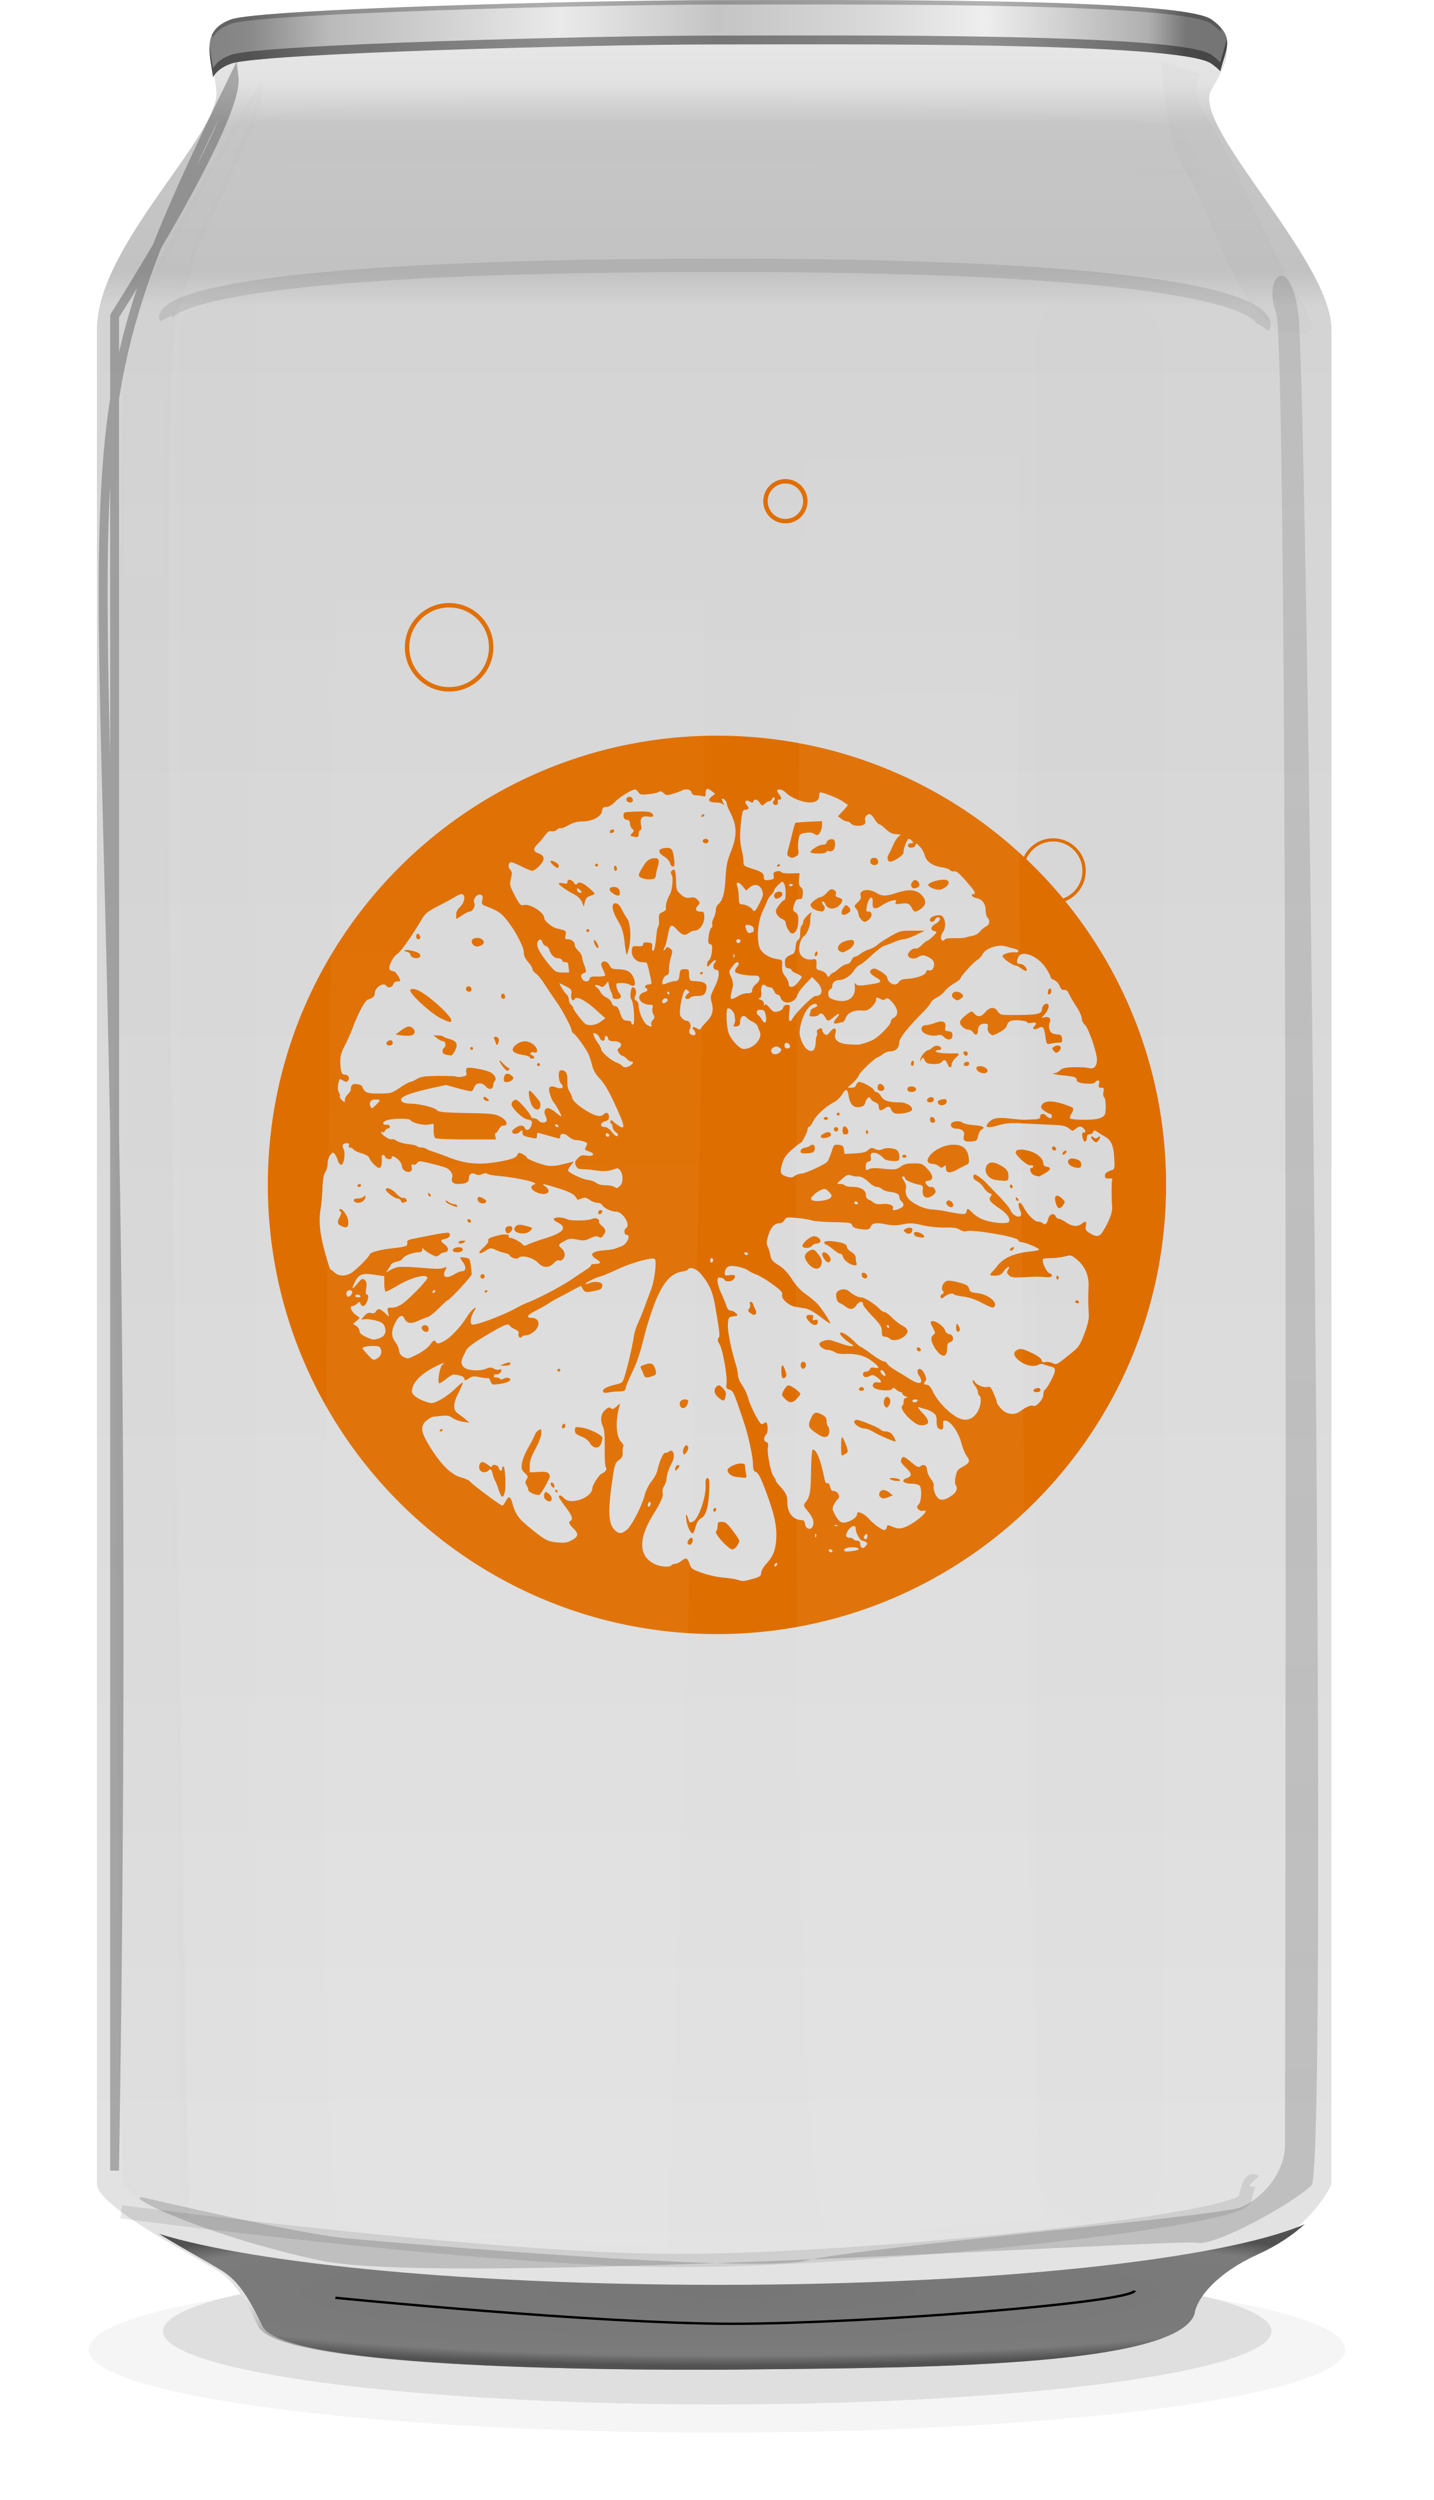 <svg xmlns="http://www.w3.org/2000/svg" viewBox="0 0 324.08 564.75"><defs><filter id="k" width="1.293" y="-.013" x="-.147" height="1.026" color-interpolation-filters="sRGB"><feGaussianBlur stdDeviation="2.379"/></filter><filter id="b" width="1.141" y="-.401" x="-.071" height="1.802" color-interpolation-filters="sRGB"><feGaussianBlur stdDeviation="8.35"/></filter><filter id="t" width="1.067" y="-.307" x="-.033" height="1.613" color-interpolation-filters="sRGB"><feGaussianBlur stdDeviation="3.021"/></filter><filter id="d" color-interpolation-filters="sRGB"><feGaussianBlur stdDeviation="3.06"/></filter><filter id="s" width="1.087" y="-.785" x="-.043" height="2.571" color-interpolation-filters="sRGB"><feGaussianBlur stdDeviation="4.581"/></filter><filter id="f" width="1.264" y="-.016" x="-.132" height="1.033" color-interpolation-filters="sRGB"><feGaussianBlur stdDeviation="3.06"/></filter><filter id="h" width="2.036" y="-.034" x="-.518" height="1.067" color-interpolation-filters="sRGB"><feGaussianBlur stdDeviation="6.103"/></filter><filter id="a" width="1.088" y="-.626" x="-.044" height="2.252" color-interpolation-filters="sRGB"><feGaussianBlur stdDeviation="4.716"/></filter><filter id="r" width="1.611" y="-.019" x="-.305" height="1.038" color-interpolation-filters="sRGB"><feGaussianBlur stdDeviation="3.77"/></filter><filter id="o" width="1.342" y="-.013" x="-.171" height="1.026" color-interpolation-filters="sRGB"><feGaussianBlur stdDeviation="2.56"/></filter><filter id="m" color-interpolation-filters="sRGB"><feGaussianBlur stdDeviation="5.374"/></filter><filter id="u" width="1.384" y="-.105" x="-.192" height="1.211" color-interpolation-filters="sRGB"><feGaussianBlur stdDeviation="2.712"/></filter><linearGradient id="n" y2="-86.019" gradientUnits="userSpaceOnUse" x2="-973" gradientTransform="translate(756.26 429.59)" y1="329" x1="-973"><stop offset="0"/><stop offset="1" stop-opacity=".686"/></linearGradient><linearGradient id="c" y2="65.431" gradientUnits="userSpaceOnUse" x2="-2318.4" gradientTransform="translate(1973.3 181.59)" y1="597.69" x1="-2318.4"><stop offset="0" stop-color="#858585"/><stop offset=".026" stop-color="#e3e3e3"/><stop offset=".872" stop-color="#d4d4d4"/><stop offset=".887" stop-color="#c2c2c2"/><stop offset=".949" stop-color="#c7c7c7"/><stop offset=".967" stop-color="#e2e2e2"/><stop offset="1" stop-color="#ebebeb"/></linearGradient><linearGradient id="p" y2="-232.61" gradientUnits="userSpaceOnUse" x2="-1501.3" gradientTransform="translate(1056.3 429.59)" y1="-54.087" x1="-1501.3"><stop offset="0"/><stop offset="1" stop-opacity="0"/></linearGradient><linearGradient id="l" y2="-112.04" gradientUnits="userSpaceOnUse" x2="-1065" gradientTransform="translate(752.26 429.59)" y1="219" x1="-1068"><stop offset="0" stop-opacity=".664"/><stop offset="1" stop-opacity="0"/></linearGradient><linearGradient id="q" y2="558.31" gradientUnits="userSpaceOnUse" x2="-1232" gradientTransform="matrix(1.008 0 0 1 1052 -44.725)" y1="558.31" x1="-1512"><stop offset="0" stop-color="#707070"/><stop offset=".125" stop-color="#898989"/><stop offset=".189" stop-color="#bababa"/><stop offset=".375" stop-color="#eaeaea"/><stop offset=".5" stop-color="#c4c4c4"/><stop offset=".625" stop-color="#d9d9d9"/><stop offset=".714" stop-color="#eee"/><stop offset=".845" stop-color="#afafaf"/><stop offset=".875" stop-color="#767676"/><stop offset="1" stop-color="#707070"/></linearGradient><linearGradient id="i" y2="100.37" gradientUnits="userSpaceOnUse" x2="-1466.3" gradientTransform="translate(1056.3 429.59)" y1="100.37" x1="-1523.9"><stop offset="0"/><stop offset="1" stop-opacity="0"/></linearGradient><linearGradient id="g" y2="-111.69" gradientUnits="userSpaceOnUse" x2="-1040.4" gradientTransform="translate(756.46 431)" y1="-14.106" x1="-1037.7"><stop offset="0" stop-color="#fff"/><stop offset="1" stop-color="#fff" stop-opacity="0"/></linearGradient><linearGradient id="e" y2="-136.86" gradientUnits="userSpaceOnUse" x2="-1128.1" gradientTransform="translate(756.46 431)" y1="147.39" x1="-1127.2"><stop offset="0" stop-color="#fff"/><stop offset="1" stop-color="#fff" stop-opacity="0"/></linearGradient><radialGradient id="j" gradientUnits="userSpaceOnUse" cy="343.05" cx="-1384" gradientTransform="matrix(-1.247 0 0 -.128 -2053.7 807.74)" r="129.5"><stop offset="0" stop-color="#767676"/><stop offset=".86" stop-color="#7b7b7b"/><stop offset="1" stop-color="#515151"/></radialGradient></defs><g transform="translate(493.18 -245.893)"><path d="M-1522 137s-5.597 12 126 12 122-14 122-14" transform="matrix(1 0 0 -1 1066.3 462.83)" opacity=".3" filter="url(#a)" stroke="#000" stroke-width="3" fill="#fff"/><path d="M382 642a142 25 0 11-284 0 142 25 0 11284 0z" transform="matrix(.882 0 0 .662 -542.77 347.56)" opacity=".3" filter="url(#b)"/><path transform="matrix(1 0 0 .751 -571.14 294.55)" d="M382 642a142 25 0 11-284 0 142 25 0 11284 0z" opacity=".2" filter="url(#b)"/><path d="M-471.28 320.28c0-19 28.237-44.232 27-54-1.005-7.937-3.49-13.408 3.591-16 6.441-2.357 81.409-4.348 108.41-4.348 27 0 104.35-.652 111.35 4.348s6.092 8.011 1.48 16 27.136 38.299 27.172 54c.035 15.701 0 279.33 0 419 0 0-3.739 9.648-17.574 15.894-9.184 4.147-13.897 9.806-14.376 13.53-4.586 12.775-70.282 12.093-108.05 12.575-17 0-97.823.121-102.59-9.884-3.276-6.875-5.69-10.383-9.177-12.525-6.746-4.143-27.232-14.589-27.232-19.59v-419z" fill="url(#c)"/><path d="M-315.68 354.13c-2.756 0-5 2.244-5 5s2.244 5 5 5 5-2.244 5-5-2.244-5-5-5zm0 1c2.215 0 4 1.785 4 4s-1.785 4-4 4-4-1.785-4-4 1.785-4 4-4zm-76 27c-5.517 0-10 4.483-10 10s4.483 10 10 10 10-4.483 10-10-4.483-10-10-10zm0 1c4.976 0 9 4.024 9 9s-4.024 9-9 9-9-4.024-9-9 4.024-9 9-9zm60.531 28.969c-56.051 0-101.5 45.416-101.5 101.47 0 56.051 45.449 101.5 101.5 101.5s101.5-45.449 101.5-101.5c0-24.292-8.545-46.596-22.781-64.062a7.421 7.421 0 004.625-6.875c0-4.065-3.31-7.344-7.375-7.344-2.927 0-5.436 1.712-6.625 4.188-18.147-16.981-42.529-27.375-69.344-27.375zm-2.063 12.031c.205.025.481.186.844.469l.813.625-.781.625c-1.022.795-.645 1.344.906 1.344.676 0 1.417.18 1.656.406.36.34.358.29.031-.344-.217-.422-.346-.81-.281-.875.263-.263 1.045.465 1.094 1.031.028.333.304 1.108.625 1.719 1.741 3.316 1.798 5.461.218 9.406-.725 1.812-.979 3.032-1.125 5.75-.183 3.419-.63 5.06-1.687 5.938-.268.222-.499.775-.5 1.25-.001.475-.223 1.313-.5 1.844-.277.53-.416 1.2-.313 1.468.104.269-.002.585-.218.72-.218.133-.478.998-.594 1.905-.178 1.388-.127 1.658.344 1.781.462.122.52.427.375 1.75-.097.881-.38 1.73-.625 1.875-.246.145-.444.571-.438.97.01.689.055.678.844-.22.828-.942 1.591-1 .812-.062-.5.604-.223 1.5.47 1.5.82 0 .612 1.82-.47 4-.9 1.815-.968 2.091-.625 3.375.487 1.817.19 2.957-1.187 4.375-.616.635-1.206 1.324-1.281 1.531-.1.275-.31.254-.844-.062-.825-.489-1.345-.252-.75.343.214.214.406.578.406.813 0 .525-.717.563-1.219.062-.266-.266-.284-.6-.03-1.156.377-.829-.085-1.781-.876-1.781-.22 0-.654-.278-.969-.625-.47-.52-.533-.953-.343-2.531.127-1.055.438-2.422.687-3.031.394-.962.516-1.064.969-.688.478.397.478.463 0 .813-.288.21-.531.575-.531.78 0 .463.877.483 1.156.032.112-.18.739-.34 1.406-.344 1.554-.007 1.91-.248 2.188-1.53.271-1.253-.413-1.731-2.47-1.813-1.355-.054-1.392-.132-1.437-1.75-.024-.871-.129-.97-1-.97-.904 0-1.005.108-1.156 1.313-.147 1.178-.273 1.323-1.156 1.407-.543.051-1.312.263-1.719.468-.406.205-.807.287-.906.188-.368-.368.255-1.846.844-2 .451-.118.592-.43.562-1.25-.022-.608.15-1.843.406-2.719.438-1.497.453-1.617-.156-2.062-.573-.42-.696-.408-1.062.093-.479.654-.555.371-.125-.469.16-.314.457-1.426.656-2.5.488-2.639.74-2.842 2.094-1.406 1.234 1.309 1.753 1.45 2.719.719.35-.265.95-.494 1.343-.5 1.05-.015 2.094-1.494 2.094-3 0-1.128-.1-1.281-.812-1.281-1.082 0-1.357-.539-.657-1.313.55-.607.563-.687-.03-1.343-.478-.527-.887-.636-1.72-.5-.871.141-1.277-.022-2.093-.75-.934-.835-1.026-1.071-1.063-3.063-.043-2.314-.296-2.923-.937-2.281-.29.29-.29.554-.032.969.39.624.11 3.534-.406 4.343-.566.889-1.08 2.702-.906 3.157.101.263-.183.614-.688.843-.897.409-.97.553-.875 2 .033.494-.043 1.083-.187 1.313-.145.23-.3.864-.344 1.406-.2 2.47-.53 4.094-.812 4.094-.17 0-.271-.41-.22-.906.085-.804-.019-.909-.968-1-.786-.076-1.062.035-1.062.406 0 .376-.299.491-1.22.437-1.154-.067-1.25-.01-1.343.938-.128 1.31.878 2.566 2.125 2.656a42.67 42.67 0 011.156.094c.185.023.532 1.33 1.125 4.219.117.567-.006.718-.5.718-.745 0-1.178.541-.687.844.565.35.37.727-.469.938-.44.11-.908.516-1.031.906-.283.89.904 1.895 2.25 1.906.793.006.908.122.719.719-.122.383-.037 1.05.187 1.469.34.633.31.845-.125 1.28-.288.289-.446.735-.344 1 .22.575-.014.603-.906.126-.788-.422-1.938-2.932-1.938-4.25 0-.547-.206-1.069-.53-1.25-.46-.257-.515-.476-.22-1.125.368-.806.041-1.906-.562-1.906-.477 0-.755 2.254-.344 2.75.536.645.874 5.336.406 5.625-.217.134-.375.017-.375-.282 0-.31-.3-.528-.75-.531-1.063-.007-1.369-.304-1.875-1.875-.311-.968-.616-1.406-1.03-1.406-.35 0-.704-.313-.813-.75-.104-.412-.62-.95-1.156-1.188-.537-.237-1.175-.834-1.438-1.343-.263-.51-.676-.981-.906-1.063-.23-.082-.308-.276-.188-.406s.528-.064.938.156c.644.345.838.312 1.344-.312l.593-.72.188.938c.108.51.33 1.155.5 1.47.17.313.312.82.312 1.093 0 .308.316.5.813.5 1.034 0 1.362-.578.75-1.281-.265-.305-.567-.94-.656-1.438-.154-.858-.085-.906 1.125-.906.7 0 1.551.185 1.906.406 1.04.65 1.442-.067.844-1.5-.611-1.462-1.435-1.937-3.47-2-1.187-.036-1.622-.176-1.843-.656-.438-.954-1.328-1.422-1.813-.938-.314.315-.28.647.157 1.563.305.64.531 1.297.531 1.437 0 .14-.757.24-1.688.22-1.374-.032-1.717.047-1.843.53-.213.814-1.293.76-1.75-.093-.37-.692-.151-1.026.843-1.375.17-.06.055-.74-.25-1.5-.304-.761-.562-1.642-.562-1.97 0-.326-.36-.95-.813-1.374-.452-.425-.812-.987-.812-1.281 0-.755-.686-1.344-1.563-1.344-.65 0-.696-.11-.53-.938.2-1.001.147-1.037-1.938-1.5-1.06-.235-2.875-1.723-2.875-2.343 0-1.293-3.287-3.364-4.656-2.938-.657.204-1.017-.211-2.25-2.656-.891-1.766-.951-2.05-.625-3.344.3-1.192.269-1.526-.188-2.031-.569-.629-.383-1.656.281-1.656.212 0 1.264.432 2.344.968 1.08.537 2.153.964 2.406.97.253.005.977-.49 1.594-1.126 1.32-1.36 1.246-2.322-.25-2.844-1.153-.401-1.232-.994-.219-2a19.454 19.454 0 001.656-1.937c.658-.9 1.028-1.163 1.532-1.031.382.1.945-.072 1.28-.375.326-.295.67-.424.782-.313.112.112.904-.183 1.75-.656 1.094-.611 2.021-.871 3.219-.875 2.22-.007 4.259-1.104 4.406-2.375.083-.717.29-.906.969-.906.532 0 1.263-.43 1.937-1.125 1.08-1.111 3.832-2.813 4.532-2.813.205 0 .563.276.78.625.343.549.64.599 2.282.438 1.046-.103 2.083-.319 2.313-.5.292-.231.636-.164 1.093.25.58.524.793.554 2.032.187.767-.227 1.654-.555 1.968-.719 1.008-.523 2.127-.334 2.313.375.11.42.446.654.937.657.424.003 1.125.078 1.532.187.626.168.718.087.718-.625 0-.71.16-1.042.5-1zm16.281.125c.37 0 1.009.353 1.407.781.398.428 1.5 1.083 2.437 1.469 2.811 1.156 5.031.816 5.031-.781 0-.446.13-.813.282-.813.721 0 4.06 1.351 5.03 2.031.6.42 1.14.763 1.188.782.05.02-.42.612-1.062 1.312l-1.188 1.281.75.563c.412.317.987.59 1.282.594.294.003.712.228.937.5.448.54 2.208.65 2.938.187.27-.171.378-.509.25-.844-.25-.648.311-1.5 1-1.5.255 0 .751.524 1.125 1.157.373.633.862 1.156 1.062 1.156s.822.465 1.406 1.031c.585.567 1.425 1.082 1.844 1.125.419.043.979.1 1.25.125.4.038.388.087.031.313-.472.299-1.1 1.325-1.656 2.656a15.211 15.211 0 01-.687 1.406c-.465.807-.417 1.542.125 1.75.614.236 3.156-1.371 3.156-2 0-.962.82-3.125 1.187-3.125.205 0 .556.229.782.5.341.412.301.5-.282.5-.4 0-.687.216-.687.5 0 .718 1.571.632 1.719-.094.1-.49.225-.448.968.344.48.512.98 1.383 1.094 1.906.305 1.387 1.823 2.485 3.75 2.75.903.124 1.804.42 2 .656.197.237.617.366.938.282.549-.144 1.443.694 3.906 3.656.793.953.936 1.5.406 1.5-.76 0-.235.697.656.875 1.366.273 2.101 1.236 2.125 2.75.012.708.212 1.461.438 1.687.637.637.471 1.547-.344 1.97-.407.21-1.013.721-1.375 1.155-.362.435-1.114.88-1.656.97-.543.09-1.198.23-1.469.343-.271.113-1.41.212-2.531.187-1.122-.024-2.14.073-2.25.25-.146.237-.31.34-.469.313h-.031c-.168-.047-.336-.246-.406-.563-.07-.316.162-.976.5-1.468.675-.987.54-2.876-.25-3.532-.601-.498-2.615.045-2.75.75-.134.697.891.752 1.156.063.104-.271.404-.5.656-.5.8 0 .492.833-.531 1.437-1.155.683-1.273 1.397-.281 1.657.678.177.658.216-.313 1.187-.553.553-1.151 1-1.312 1s-.712.44-1.22.969c-.515.538-1.112.882-1.374.781-.547-.21-1.75.78-1.75 1.438 0 .74 1.354 1.09 2.187.562.954-.604 1.496-.602 2.72.094.712.405.998.846 1 1.437.001 1.003-.566 1.626-1.22 1.375-.287-.11-.525.087-.625.47-.178.682-2.273 1.37-4.5 1.5-.798.045-1.389.29-1.593.655-.619 1.106-2.353.504-2.625-.906-.102-.526-1.06-1.288-2.5-2-.583-.288-1.407.099-1.407.656 0 .26.524.752 1.157 1.125 1.926 1.137 1.675 1.346-2.5 1.875-1.135.144-1.623.067-1.938-.312-.675-.814.416 1.12-.594 2.719-1.173 1.855-4.306 1.086-5.187.468-.526-.368-.473-1.732.062-1.937.261-.1.469-.444.469-.75 0-.763.653-1.344 1.5-1.344 1.173 0 2.675-.972 3.406-2.156.38-.615.986-1.178 1.313-1.281.326-.104 1.53-1.076 2.687-2.157 1.157-1.08 2.454-2.066 2.906-2.187.452-.12 1.433-.485 2.157-.813.723-.327 1.673-.613 2.125-.625.452-.01 1.727-.44 2.812-.968l1.969-.969h-2.719c-2.574-.013-2.844.028-5 1.25-1.254.71-2.628 1.625-3.031 2s-1.218.805-1.813.969c-.594.164-1.458.623-1.937 1-.48.377-1.063.656-1.281.656-.218 0-.576.392-.782.844-.216.475-.622.812-1 .812-.359 0-1.163.458-1.78 1-.619.543-1.239.969-1.376.969-.137 0-.434.259-.656.562-.372.509-.442.479-.781-.156-.203-.38-.827-.786-1.375-.906-.765-.168-.983-.36-.938-.906.127-1.52.012-1.789-.843-1.625-1.432.273-2.764-.519-3-1.781-.226-1.2.36-3.053 1.093-3.5.607-.37 1.43-2.44 1.375-3.47-.025-.472.045-1.169.188-1.53.202-.515.03-.443-.781.312-.57.531-1.032 1.214-1.032 1.531 0 .317-.131.67-.312.781-.181.112-.344.842-.344 1.625 0 .937-.157 1.506-.469 1.625-.282.109-.501.74-.562 1.563-.061.828-.299 1.457-.594 1.594-1.677.776-1.812.941-1.812 2.031 0 .906.117 1.133.718 1.219.407.057.75.229.75.406s.524.548 1.157.813c.632.264 1.156.61 1.156.75s-.427.731-.938 1.343c-1.003 1.202-2.03 1.24-2.03.063 0-.354-.36-1.052-.782-1.563-.576-.696-.746-1.293-.688-2.312.077-1.34.08-1.365-1.156-1.563-1.63-.26-3.096-1.101-3.719-2.156-.998-1.69-.688-6.432.594-8.875.237-.452.6-1.3.813-1.875.213-.574.686-1.313 1.03-1.625.346-.312.626-.728.626-.937 0-.21.411-.777.937-1.282.938-.898.993-.905 1.344-.25.44.823.461 3.657.031 3.657-.171 0-.7.517-1.187 1.156-.763 1-.852 1.296-.531 2 .204.45.764.952 1.218 1.125.455.173.813.559.813.844 0 .825.95 2.437 1.437 2.437.794 0 1.348-1.057 1.407-2.687.046-1.286-.072-1.675-.625-2.063-.623-.436-.658-.597-.313-1.75.3-1.004.538-1.27 1.125-1.25.614.022.754-.155.844-1.094.073-.773-.036-1.291-.406-1.562-.397-.29-.516-.775-.438-1.813l.094-1.406-1.97.063c-1.134.039-2.058-.106-2.187-.313-.124-.2-.577-.27-1.03-.156-.645.161-.776.376-.657 1 .133.695.011.816-1.031.937-1.037.121-1.188.034-1.188-.593 0-.94-.45-1.26-2.719-1.97-1.76-.549-1.87-.654-1.875-1.593-.002-.555-.182-1.752-.406-2.656-.449-1.813-.484-3.468-.093-6.813.205-1.761.371-2.219.812-2.219.866 0 1.043-.396.469-1.03-.718-.794-.303-1.374.594-.844.544.32.725.295.843-.032.233-.642.926-.469 1.47.344.472.709.542.707 1.155.156.352-.316.814-.562 1.031-.562.218 0 .49-.23.594-.5.104-.27.298-.418.469-.313.185.114.173.404-.063.688-.281.34-.312.562-.062.812.457.457 1.167.035.937-.562-.101-.266.034-.469.313-.469.612 0 .612-.347 0-1.156-.66-.873-.635-1.125.156-1.125zm-34 1.656c-.435.006-.815.368-.656.781.246.64 1.438.666 1.438.032 0-.26-.155-.57-.344-.688a.813.813 0 00-.438-.125zm2.844 3.313c-.38-.005-.815.016-1.28.03-2.86.095-2.907.1-2.907.907 0 .602.208.86.75.938.523.074.719.307.719.843 0 .418.224.959.5 1.188.448.372.47.48 0 1-.485.535-.49.576.062.719 1.202.31 1.406.216 1.406-.594 0-.452.174-.813.375-.813.241 0 .302-.38.157-1.156-.294-1.564.168-2.142 1.625-1.906 1.184.192 1.498-.171.687-.844-.221-.183-.953-.298-2.094-.312zm13.812.625a.514.514 0 00-.375.343c-.068.204.047.318.25.25.204-.067.375-.239.375-.375 0-.192-.113-.246-.25-.218zm26.875 1.562l-2.937.125c-1.623.078-3.014.201-3.094.281-.08.08-.413 1.203-.719 2.47-.305 1.265-.71 2.839-.906 3.53-.288 1.02-.257 1.321.125 1.563.615.39.852.399 1.656-.031.525-.281.639-.588.5-1.406-.097-.573-.065-1.623.063-2.344.215-1.217.314-1.325 1.53-1.531.895-.152 1.539-.096 2.032.218.652.416.79.406 1.25-.25.28-.4.5-1.163.5-1.687v-.938zm-47.406 1.875a.656.656 0 00-.531.438c-.095.283.06.416.438.343.324-.062.563-.287.53-.468-.042-.242-.226-.337-.437-.313zm21.094 2.125c-.365 0-.656.226-.656.5s.291.5.656.5.657-.226.657-.5-.291-.5-.657-.5zm28.47.063c-.534.023-1.157.385-1.157.781 0 .285-.338.469-.844.469-.83 0-2.78 1.209-2.78 1.719 0 .146.817.28 1.812.28 1.102 0 1.812-.152 1.812-.374 0-.201.236-.27.531-.156.295.112.72.018.97-.188.523-.435.612-2.105.124-2.406a.827.827 0 00-.469-.125zm50.061.531a6.615 6.615 0 016.625 6.625 6.633 6.633 0 01-4.375 6.25 101.955 101.955 0 00-8.312-8.906c1.029-2.327 3.351-3.969 6.062-3.969zm-87.188 1.437c-.15-.004-.317.016-.5.032-1.631.137-1.748 1.022-.25 1.906.628.37 1.233 1.024 1.344 1.469.112.444.397.812.656.812.374 0 .436-.349.282-1.719-.217-1.926-.483-2.475-1.532-2.5zm46.781 2.25c-.725 0-1.094.503-.843 1.157.224.584 1.427.66 1.625.093.233-.668-.135-1.25-.782-1.25zm-49.78.094c-.15.014-.288.023-.47.063-.758.166-1.296.66-2 1.78-.529.843-.965 1.706-.968 1.938-.01.585 1.25 1.052 2.625.97.963-.059 1.145-.22 1.219-.907.048-.452.26-1.38.468-2.063.416-1.36.166-1.881-.875-1.78zm-23.22.594c-.074.009-.144.02-.187.062-.212.212 1.169 1.511 1.625 1.532.135.006.25-.194.25-.47 0-.471-1.167-1.186-1.688-1.124zm10.22.625c-.182 0-.313.163-.313.344 0 .18.131.312.312.312s.344-.132.344-.312a.356.356 0 00-.344-.344zm41.25.125c-.04.007-.112.003-.157.031-.18.112-.312.295-.312.375 0 .08.131.125.312.125.18 0 .344-.152.344-.344 0-.143-.07-.207-.188-.187zm-37.095.344c-.118.03-.187.22-.187.5 0 .372.131.687.312.687s.344-.208.344-.469c0-.26-.163-.575-.344-.687-.045-.028-.085-.041-.125-.031zm74.375 3.156c-1.476 0-3.562.702-3.562 1.187 0 .428 1.376 1.049 2.406 1.094.323.014.93-.208 1.375-.5 1.199-.785 1.078-1.781-.219-1.781zm-84.78.031c-.182.049-.313.222-.313.5 0 .406-.23.45-1 .281-.543-.119-.976-.087-.969.063.015.33 1.65 1.478 3.469 2.437.83.438 1.515 1.11 1.781 1.75l.406 1.032.22-.97c.111-.522.415-1.076.687-1.218.27-.142.794-.35 1.156-.469.59-.194.513-.347-.813-1.5-1.483-1.289-2.404-1.597-2.812-.937-.137.22-.39.114-.688-.313-.352-.503-.822-.737-1.125-.656zm78.218.031c-.151.015-.285.129-.5.344-.287.287-.453.746-.343 1.031.214.559.526.658 1.343.344.662-.254.688-.924.032-1.469-.21-.174-.38-.264-.532-.25zm-40 .594c.261.033.676.344 1.125.906l.719.907.781-.688c1.106-.961 2.329-.689 2.813.594.337.894.293 1.224-.438 2.687-1.029 2.06-1.298 2.347-1.656 1.781-.392-.618-1.618-1.25-2.406-1.25-.476 0-.69-.252-.719-.843-.106-2.13-.171-2.656-.406-3.344-.18-.528-.073-.783.187-.75zm11.906.313c.578 0 .675.218.22.5-.17.104-.419.027-.532-.157-.114-.184.03-.343.312-.343zm-39.969.687c-1.157 0-1.265.705-.218 1.438.91.637 1.593.673 1.593.062 0-1.03-.451-1.5-1.375-1.5zm-8.187.313c.153 0 .462.228.687.5.333.401.312.5-.093.5-.274 0-.584-.23-.688-.5-.104-.272-.06-.5.094-.5zm57.375.187c-.274.03-.566.259-1.031.781-.487.547-1.12 1-1.407 1-.286 0-.957.374-1.5.813-.814.658-.922.888-.625 1.375.33.54 1.324.98 2.375 1.062.232.018.517-.185.625-.468.11-.284.018-.702-.187-.907-.427-.427-.494-.875-.125-.875.138 0 .384.312.562.719.462 1.051 1.994 1.165 3 .219 1.014-.952 1.012-1.55-.03-1.813-.619-.155-.798-.336-.657-.781.126-.396-.03-.734-.469-.969-.21-.112-.367-.174-.531-.156zm8.062.188c-1.045-.005-1.778.517-1.437 1.406.135.353-.106.836-.688 1.375-.83.77-.865.864-.375 1.406.291.321.532.854.532 1.187 0 .668.912 1.813 1.437 1.813.184 0 .607-.232.938-.531.812-.735.77-1.782-.063-1.782-.555 0-.61-.149-.437-1.062.432-2.285 1.509-2.935 1.343-.813-.105 1.354.582 1.486 2.125.438.649-.44 1.661-.902 2.25-1.031.917-.202 1.025-.158.844.312-.183.478-.023.543 1.188.375 1.532-.212 1.918-.042 2.5 1.063.481.914.816.927 2.03.062 1.175-.836 1.252-1.883.188-3.03-1.172-1.265-2.855-1.468-5.468-.626-2.706.872-3.478.896-4.844.063-.694-.423-1.436-.622-2.063-.625zm-20 .375c-.104.01-.227.025-.343.062-.877.278-.926 1.5-.063 1.5.34 0 .8-.252 1.031-.531.49-.59.104-1.104-.625-1.031zm-71.656.562c.968 0 .769 1.842-.312 2.844-.587.543-.906 1.162-.906 1.781 0 .525.025.969.062.969s.615-.36 1.281-.813c.666-.452 1.42-.843 1.656-.843.718 0 1.445-1.313 1.094-1.97-.422-.788.665-2.151 1.47-1.843.44.169.51.43.343 1.187-.182.827-.082 1.031.562 1.282 2.854 1.108 3.588 1.584 4.72 2.937 1.951 2.336 4.093 6.276 4.093 7.563 0 .77.319 1.474 1 2.25.542.617.969 1.333.969 1.593 0 .261.343.698.75.97.407.27 1.273 1.316 1.906 2.312.633.996 1.85 2.807 2.719 4.03 1.442 2.033 3.5 5.955 3.5 6.657 0 .16.205.418.437.563.534.332 2.637 3.228 3.281 4.53.269.543.657 1.722.875 2.626.283 1.168.807 2.073 1.813 3.125.99 1.036 2.015 2.818 3.437 5.906 2.225 4.829 2.368 5.785.625 4.562-.59-.414-1.168-.876-1.28-1.03-.114-.156-.322-.157-.438.03a.416.416 0 00.125.563c.183.114.343.472.343.812 0 .341.32.877.72 1.157.493.346.634.615.405.843-.228.229-.624-.058-1.25-.843-.604-.759-1.218-1.157-1.75-1.157-1.083 0-.879-1.046.25-1.312.59-.14.813-.408.813-.969 0-.947-.594-1.187-1.25-.531-.719.719-2.327.228-4.75-1.438-1.346-.924-2.144-1.723-2.281-2.28-.116-.47-.444-1.2-.72-1.626-.299-.463-.451-1.367-.405-2.25.083-1.608-.352-2.406-1.313-2.406-.492 0-.625.257-.625 1.219 0 .668.226 1.475.531 1.812.8.884.192 1.341-1.125.844-1.49-.562-1.91-.076-1.375 1.594.224.695.583 1.51.813 1.781.602.71 1.859 3.016 1.719 3.156-.066.066-.629-.343-1.25-.875-.622-.531-1.397-.961-1.72-.968-.793-.018-1.062.845-.562 1.78.227.423.31.928.188 1.126-.32.518-1.334.451-1.813-.125-.225-.271-.691-.5-1.03-.5-.34 0-.65-.18-.657-.406-.008-.227-.733-1.225-1.625-2.22-1.374-1.531-1.694-1.746-2.188-1.437-.32.2-.593.596-.593.875 0 .825 2.414 3.196 3.469 3.406 1.212.243 1.373.499.968 1.563-.355.934-1.14 1.149-1.437.375-.104-.271-.454-.5-.781-.5-.703 0-2.063.885-2.063 1.344 0 .623 1.02.7 1.656.125.622-.563.656-.568.656.093 0 .69.253.823 2.22 1.22.931.187 1.062.127 1.062-.47 0-.376.074-.687.156-.687.144 0 2.882.748 4.375 1.187.537.158.719.08.719-.28 0-.87.969-.903 1.875-.063.494.458 1.262.812 1.781.812.504 0 1.31.165 1.781.344.72.274.788.4.5.937-.474.887-.447.917.688 1.313 1.405.49.893 1.159-.688.906-1.018-.163-1.33-.054-1.969.625-.653.696-.723.928-.406 1.625.287.63.603.818 1.438.813.594-.005 1.96.117 3.03.281 1.799.275 3.17.158 4.532-.406 1.313-.545 2.148 2.808.969 3.875-.699.632-.694.639-1.344.218-.271-.175-1.17-.34-1.969-.343-.855-.003-1.694-.195-2.031-.5-.315-.285-1.146-.604-1.875-.688-1.228-.14-4.126-1.488-4.5-2.094-.09-.145.168-.655.563-1.156l.718-.906-.812.187c-.442.106-1.468.356-2.281.563-.814.207-2.058.297-2.782.187-1.543-.233-4.78-1.502-4.78-1.875 0-.141-.385-.461-.876-.718-.82-.43-.936-.437-1.25.187-.238.475-.933.815-2.312 1.125-5.386 1.21-8.859 1.07-12.97-.531-1.356-.528-3.057-1.144-3.78-1.375-.724-.23-1.454-.544-1.626-.688-.171-.143-.657-.25-1.062-.25s-.81-.126-.906-.28c-.096-.156-.985-.368-1.97-.47-.983-.101-2.164-.448-2.624-.75-.46-.301-.971-.458-1.156-.343-.365.225-2.344-1.063-2.344-1.531 0-.158.162-.207.344-.094.182.112.422-.03.53-.313.11-.282.405-.5.657-.5a.432.432 0 00.438-.437c0-.24-.3-.42-.688-.406-1.246.046-1.04-.753.281-1.094 1.567-.404 4.778-.365 5.063.062.406.61 2.76 1.198 4 1l1.219-.187v1.5c0 .84.176 1.601.406 1.75.226.146 3.409.281 7.062.281h6.625l-.156-.75c-.102-.407-.046-.719.125-.719s.482-.391.688-.843c.22-.483.641-.813 1.03-.813 1.242 0 .775-1.254-.75-2.031-1.257-.642-2-.707-7.624-.813-4.9-.092-6.322-.229-6.594-.593-.447-.6-3.942-1.5-5.812-1.5-.799 0-1.714-.174-2.032-.407-1.24-.907.893-1.88 7.032-3.218l2.78-.625 2.782.78c1.536.433 2.907.722 3.063.626.155-.096.428-.534.593-.969.39-1.023 1.795-1.05 2.594-.062.663.819 1.656.629 1.656-.313 0-.331.157-.75.344-.937.451-.452.098-1.304-.781-1.875-.895-.582-4.963-1.376-5.469-1.063-.208.128-.29.59-.188 1 .158.63.014.766-.843.938-.56.111-1.161.113-1.344 0-.183-.113-2.017-.176-4.094-.157-3.174.03-3.971.13-4.875.688-.591.365-1.241.656-1.469.656-.227 0-1.292.59-2.375 1.313-1.899 1.268-2.077 1.312-4.687 1.312-2.204 0-2.807-.104-3.25-.594-.3-.33-.531-.748-.531-.937s-.487-.448-1.063-.563c-1.087-.217-1.553.144-1.562 1.156-.003.289-.326.798-.688 1.125-.362.328-.656.889-.656 1.25 0 .635-.03.63-.656.063-.358-.323-.561-.726-.47-.875.093-.15-.006-.535-.218-.875-.237-.38-.295-1.073-.156-1.813.252-1.346.286-1.375 1.187-.812.489.305.712.32 1 .031.53-.53.122-1.406-.656-1.406-.773 0-1.013-.666-1.062-2.875-.029-1.262.195-2.12.968-3.594a41.662 41.662 0 001.813-4.062c1.192-3.226 2.805-6.243 3.437-6.438 1.142-.35 1.553-.712 1.563-1.375.02-1.363 2.03-2.68 2.625-1.719.354.573 1.383.34 1.562-.343a.891.891 0 01.875-.657c.379 0 .688-.057.688-.156 0-.52-1.06-2.12-1.406-2.125-.222-.003-.608-.132-.844-.281-.648-.411.442-2.854 1.656-3.719.873-.622 3.12-3.805 5.563-7.906.715-1.202 1.35-1.694 3.906-3 1.679-.858 3.373-1.798 3.75-2.063.377-.264.928-.468 1.25-.468zm34.656 2.063a.7.7 0 00-.218.093c-.607.375-.293 1.82.875 3.813.996 1.7 1.26 2.518 1.53 4.937.18 1.602.412 2.839.5 2.75.09-.088.318-.787.5-1.562.52-2.2.326-5.535-.374-6.5a15.485 15.485 0 01-1.188-2.031c-.499-1.055-1.098-1.613-1.625-1.5zm52.188.437c-.15.038-.313.214-.562.594-.744 1.135-.405 1.906.625 1.437.427-.194.85-.52.937-.75.088-.23-.112-.674-.437-.968-.275-.25-.413-.35-.563-.313zm-22.5 4.438c.163-.05.438-.008.844.093.545.137.844.452.844.875 0 .358-.08.656-.156.656s-.373.08-.657.188c-.356.137-.607-.097-.843-.719-.261-.686-.302-1.01-.032-1.094zm-35.938.968c-.118.05-.187.177-.187.313 0 .18.131.344.312.344s.344-.163.344-.344-.163-.313-.344-.313c-.045 0-.085-.016-.125 0zm-38.406 1.063c-.143.054-.25.23-.25.531 0 .404.195.688.5.688.306 0 .47-.207.407-.532-.1-.515-.418-.777-.657-.687zm13.531.906c-1.111 0-1.593.716-.968 1.469.477.575 1.113.63 2 .156.963-.516.259-1.625-1.032-1.625zm59.031.313c.272 0 .5.142.5.312 0 .415-.518.731-.78.469-.371-.37-.228-.781.28-.781zm-44.75.062c.182.033.35.227.438.563.098.374.448.769.781.875.333.105.692.508.813.906.334 1.099 1.15 1.875 1.968 1.875.405 0 .83.22.938.5.107.28.462.46.781.406.452-.076.578.186.656 1.125l.125 1.188h-1.53c-1.357-.02-1.626-.173-2.657-1.375-1.956-2.281-3.134-4.242-3.031-5.094.061-.511.29-.853.531-.938a.384.384 0 01.188-.031zm12.22.094c-.045-.007-.076.04-.094.093-.169.5.507 1.72.937 1.72.18 0 .055-.476-.25-1.063-.229-.441-.462-.728-.594-.75zm58 0c-.348.015-.927.124-1.47.312-1.385.482-1.965 1.666-1.093 2.219.624.396.756.365 2.062-.406 1.172-.692 1.566-1.826.75-2.125-.056-.02-.134-.005-.25 0zm33.5 1.312c.509-.04.997 0 1.406.125.604.184 1.502.421 2 .531 1.082.24 1.24.91.187.813-1.193-.11-2.875.39-2.875.875 0 .46 2.314 2.125 2.969 2.125.202 0 .808.306 1.344.687 1.125.802 1.494.649.875-.343-.237-.38-.748-.688-1.157-.688-.811 0-.965-.611-.406-1.656.83-1.55 4.359-.14 6.094 2.438.624.926 1.125 1.86 1.125 2.093 0 .233.375.572.844.75.48.183 1.008.755 1.218 1.313.26.69.565.969 1 .906.344-.05.747.135.875.406.527 1.114 1.199 2.286 2.094 3.625.521.78.99 1.872 1.031 2.407.043.534.386 1.209.75 1.5.75.597 2.688 6.229 2.688 7.78 0 1.546-.655 2.256-1.813 1.938-.525-.144-2.083-.223-3.437-.187-1.928.05-2.59.215-3.125.718-.376.354-.88.625-1.125.625-1.165 0 .086.346 1.812.5 2.474.222 3.094.411 3.094.97 0 .555.746.832 2.625.905.862.034 1.518-.114 1.594-.343.07-.212.334-.375.594-.375.34 0 .398.221.25.812-.17.68-.067.813.5.813.58 0 .66.168.5.968-.108.539-.05 1.03.156 1.157.402.248.505 3.431.125 4-.54.808-1.843 1.125-4.656 1.125-1.629 0-3.048-.137-3.156-.313-.109-.176.05-.707.343-1.156.295-.45.427-.972.313-1.156-.114-.184-1.193-.624-2.406-1-2.473-.768-4.132-.667-4.656.312-.273.509-.157.756.625 1.313.525.374 1.114.687 1.312.687.198 0 .344.198.344.469 0 .271-.15.5-.344.5-.194 0-.572-.229-.844-.5-.67-.67-1.437-.619-1.437.094 0 .46-.306.616-1.406.656-.769.028-1.67.073-2.032.094-.361.02-1.931-.114-3.468-.282-2.908-.317-3.948-.092-4.907 1.063-.81.977-.032 1.15 2.22.5 1.814-.525 2.826-.618 5.655-.469 1.9.1 4.826.24 6.5.313 2.458.107 3.202.258 3.907.812.857.675.888.675 1.562.063.378-.343.916-.532 1.188-.438.858.3 1.359 1.472.562 1.313-.385-.077-.404.611-.062 1.625.244.726.812.443.812-.407 0-.587.18-.812.625-.812.342 0 .704-.247.813-.531.176-.46.286-.44 1.093.093.5.33 1.211.774 1.563.97 1.389.768 1.935 1.98 2.094 4.718.137 2.368.085 2.638-.47 2.812-1.19.375-1.624.728-1.624 1.344 0 .476.24.61.937.563.502-.035.818.058.72.218-.188.304-.21 3.817-.032 6.094.103 1.312-.619 3.266-2.094 5.656-.765 1.241-1.406 1.34-2.937.407-.96-.585-1.075-.817-.907-1.656.217-1.081-.026-1.182-.968-.47-.945.716-2.14.613-3.5-.312-.666-.452-1.426-.843-1.688-.843-.261 0-.552-.23-.656-.5-.346-.901-1.453-.57-1.688.5-.252 1.148-.734 1.546-1.25 1.03-.2-.2-.696-.374-1.093-.374-.774 0-2.404-1.644-3.25-3.281-.895-1.731-1.574-.996-.75.812.285.625.272.946 0 1.219-.478.477-1.913-.41-2.22-1.375-.118-.374-1.331-1.859-2.718-3.281a393.519 393.519 0 01-2.844-2.938c-.816-.882-2.403-1.971-2.594-1.781-.45.451-.166 1.14.625 1.5.457.208 1.134.845 1.5 1.437.367.593.95 1.167 1.313 1.282.522.165.585.321.281.687-.593.715-.175 1.284 1.938 2.719 1.782 1.21 2.587 2.364 2.156 3.062-.277.449-3.015.315-5-.25-1.219-.346-2.31-.936-3.125-1.718-1.217-1.168-1.246-1.17-1.438-.438-.178.682-.334.71-1.718.531a43 43 0 01-3.032-.53c-.835-.184-2.237-.362-3.125-.407-2.003-.102-4.929-1.622-5.593-2.906-.274-.53-.37-1.242-.25-1.72.13-.516.018-1.15-.313-1.655-.615-.94-.671-1.157-.219-1.157.181 0 .344.18.344.407 0 .401 1.596 1.131 3.281 1.468.728.146.83.296.719 1.25-.172 1.472.827 2.091 2.063 1.282.453-.298.846-.701.843-.907-.009-.668-.572-1.28-1.03-1.125-.414.14-1.258-.598-1.282-1.125-.006-.123.343-.254.75-.312 1.168-.166 1.04-1.271-.281-2.656-1.103-1.156-1.283-1.25-3.125-1.25-1.48 0-2.204.199-2.907.719-.994.735-1.361.77-4.5.437-1.281-.136-2.27-.084-2.718.156-.645.345-.688.285-.688-.594 0-.689.175-.999.656-1.125.524-.137.627-.37.47-1-.37-1.474 1.595-1.262 2.968.313.474.544 3.082.81 3.375.344.29-.46.14-1.579-.281-2.094-.49-.599-2.435-.804-3.375-.375-.662.302-1.048.275-1.72-.031-.742-.339-.968-.297-1.562.25-.514.474-1.295.665-3 .75l-2.312.125-.156-1c-.142-.821-.358-.979-1.22-1.063-.983-.095-1.052-.034-1.593 1.625-.313.96-.724 1.927-.906 2.156-.496.626-5.036 2.72-5.906 2.72-.417 0-1.095.246-1.5.53-.602.422-.935.426-1.844.125-1.428-.47-1.57-.858-.969-2.906.383-1.306.865-2 2.188-3.156.933-.816 1.802-1.5 1.937-1.5.326 0 1.594-2.45 1.594-3.094 0-.278.135-.531.312-.531s.61-.577.97-1.281c.725-1.423 2.866-3.374 4.687-4.313.655-.338 1.49-1.13 1.875-1.78.827-1.403 1.19-1.304 1.468.437.297 1.854 1.107 2.654 2.438 2.437.773-.126 1.142-.381 1.281-.937.269-1.07.965-1.63 1.219-.97.107.28.574.64 1.031.813.5.19.813.58.813.97 0 .887.445 1.092 1.187.53.862-.652 1.386-.597 1.625.157.112.352.463.732.813.843 1.002.319 3.662-.196 3.875-.75.291-.76-1.213-1.706-2.72-1.718-2.613-.022-3.658-.374-4.25-1.375-.308-.524-.758-.938-1-.938-.24 0-.523-.206-.624-.469-.204-.53-2.555-1.843-3.313-1.843-.266 0-.572.294-.687.656-.142.448-.493.665-1.094.656l-.875-.031 1.187-1.031c.653-.58 1.282-1.385 1.407-1.782.212-.676 3.806-4.062 4.312-4.062.128 0 .603-.295 1.063-.656.46-.362 1.244-.657 1.75-.657 1.18 0 1.968-.773 1.968-1.968 0-.955 1.908-3.41 5.407-6.907.814-.813 1.583-1.743 1.687-2.062.104-.32.724-.87 1.406-1.219.683-.348 1.484-.983 1.782-1.437.297-.454 1.216-1.21 2.03-1.688.816-.477 1.5-.996 1.5-1.125 0-.444 3.035-3.8 3.813-4.219.429-.23.982-.855 1.25-1.375.492-.95 2.223-1.723 3.75-1.843zm-133.72.97c-.271-.02-.5 0-.626.03-.25.06-.16.203.5.375.4.105.75.39.75.625 0 .74 1.752 1.124 2.157.47.331-.538-.287-.995-1.844-1.345a6.478 6.478 0 00-.938-.156zm92.468.312c-.039-.001-.08.034-.125.062-.18.112-.343.416-.343.688s.162.393.343.28c.181-.11.313-.415.313-.687 0-.203-.07-.341-.188-.343zm-18.75.593c.023-.008.067.004.094.032.11.109.095.387 0 .625-.105.262-.172.195-.187-.188-.011-.26.026-.444.093-.469zm.782 1.813c.079-.006.13.037.187.094.23.229.153.555-.25 1-.325.359-.503.84-.406 1.093.171.447 2.641.912 4.594.875 1.182-.022 1.207 1.038.062 1.938-.452.355-.812.932-.812 1.312 0 .562-.196.718-1.063.72-.588 0-1.564.294-2.156.655-1.467.895-1.812.837-1.594-.25.1-.497.282-1.336.406-1.843.147-.6.03-1.362-.343-2.188-.573-1.269-.598-1.276.312-2.469.465-.61.825-.919 1.063-.937zm-8 2.187c-.04.007-.08.035-.125.063-.181.112-.344.264-.344.344 0 .08.163.156.344.156.18 0 .312-.152.312-.344 0-.143-.07-.238-.187-.219zm24.906 1.188l1.03 1.062c1.58 1.579 1.442 3.206-.28 3.22-.627.004-4.389 3.72-5.157 5.093-.632 1.13-.976.532-.75-1.281.213-1.705.172-1.813-.5-1.813-.428 0-.774.24-.875.625-.1.385-.57.74-1.187.875-.884.194-1.146.067-1.906-.843-.607-.727-.943-.927-1.063-.625-.1.25-.173.151-.187-.25-.016-.424-.303-.794-.75-.938-.537-.172-.614-.274-.25-.375.366-.102.463-.479.375-1.406-.128-1.334.39-2.015 1.03-1.375.202.201.64.344.97.344.337 0 .73.381.906.843.172.452.518.813.781.813s.573.294.688.656c.553 1.743 3.155 1.398 3.78-.5.181-.547 1.021-1.703 1.845-2.562l1.5-1.563zm-57.062 1.406c.01-.007.007-.011.03 0 2.667 1.268 2.803 1.375 2.626 2.469-.18 1.11.329 1.794.781 1.062.427-.69 2.313.285 4.75 2.438l2.156 1.937-1.062.782c-1.16.855-2.802 1.027-3.594.375-.732-.603-2.594-3.093-2.594-3.47 0-.177-.229-.493-.5-.718-.271-.225-.5-.748-.5-1.156 0-.408-.207-.94-.469-1.156-.514-.427-1.78-2.456-1.625-2.563zm-20.625.688a.565.565 0 00-.344.156c-.186.185-.247.522-.125.719.322.521 1.187.428 1.187-.125 0-.483-.364-.797-.718-.75zm131.41.5c-.177.014-.345.254-.407.687-.075.532.012.725.313.625.241-.08.437-.417.437-.719 0-.428-.167-.608-.343-.593zm-144.12.093a.655.655 0 00-.375.188c-.587.586 4.668 5.45 7.093 6.562 2.01.923 2.125.926 2.125.22 0-.31-.998-1.515-2.218-2.657-3.07-2.874-5.543-4.468-6.625-4.313zm57.812.625c.191 0 .343.163.343.344 0 .18-.045.313-.125.313s-.232-.132-.343-.313c-.112-.18-.067-.344.125-.344zm65.25 0c-1.032 0-1.428.945-.625 1.532.758.554.882.534 1.656-.032.531-.388.56-.52.187-.968-.241-.291-.783-.532-1.219-.532zm-102.5.438c-.048-.004-.082.016-.125.031-.263.092-.452.518-.25.844.302.489.843.386.843-.156 0-.261-.144-.553-.312-.657a.404.404 0 00-.156-.062zm84.469.906c.145-.034.396.073.843.313.473.253.801.269 1.125 0 .349-.29.598-.212 1.188.375 1.67 1.66 1.915 3.199.594 3.906-.35.187-.625.59-.625.906 0 .635-2.696 3.363-3.938 4-.708.363-1.547.677-2.969 1.063-.271.073-1.357.063-2.406 0-2.466-.151-3.592-.995-3.187-2.407.386-1.347-.276-1.581-1.188-.437-.633.794-.812.864-1.25.5-.284-.236-.531-.626-.531-.875 0-.519-.288-.568-.938-.156-.249.157-.372.427-.25.625.122.197.07.665-.125 1.03-.281.527.104 3.188-1.156 3.188-1.53 0-2.39-2.573-2.594-3.594-.244-1.221.578-4.211 1.531-5.593.809-1.172 1.845-1.75 2.313-1.282.243.244.083.454-.531.688-.482.183-.875.486-.875.656 0 .17-.078.527-.188.813-.155.404.003.531.781.531.552 0 1.107-.163 1.22-.344.356-.577 1.015-.347 1.468.5.55 1.027.704 1.033 1.969-.031 1.205-1.014 1.603-.904.656.188-.865.997-.822 1.464.094 1.218.407-.109.92-.216 1.156-.218.235-.003.598-.444.781-.97.404-1.158 1.854-1.817 3.656-1.687 1.035.075 1.487-.112 2.25-.843.524-.502.938-1.173.938-1.5 0-.346.042-.528.188-.563zm-47.812.156c.199-.026.392.013.5.188.119.193-.001.498-.25.656-.652.413-.938.367-.938-.156 0-.364.355-.644.688-.688zm86.03 1.22c-.442.102-.906.701-.906 1.28 0 1.122-1.233 1.31-7.78 1.25-1.431-.013-1.772-.128-2.22-.812-.711-1.086-1.73-1.042-2.78.156-1.008 1.147-1.687 1.244-2.5.344-.578-.638-.604-.632-1.72.219-1.624 1.239-1.854 1.837-1.062 2.687.36.388.973.719 1.375.719.401 0 .926.287 1.156.656.502.804 1.063.553 1.063-.469 0-.957.569-1.53 1.562-1.53.668 0 .787.127.656.812a1.451 1.451 0 00.469 1.406c.606.548.696.526 2.156-.25 1.001-.532 1.598-1.07 1.719-1.594.113-.492.5-.903 1-1.031 1.045-.27 3.594.002 3.594.375 0 .157.457.202 1 .094 1.023-.205 1.267.108.594.78-.622.623-.016.9.906.407 1.052-.563 1.307-.246 1.625 2.063.218 1.583.244 1.632 1.219 1.437.545-.11 1.37-.219 1.812-.219.682 0 .776-.138.688-.906-.083-.717-.29-.912-.97-.937-.47-.018-1.029-.145-1.25-.282-.663-.41-.934-1.588-.562-2.406.415-.91-.225-1.474-1.28-1.156-.636.19-.617.16.062-.594.875-.974 1.252-2.146.78-2.437a.547.547 0 00-.218-.063c-.06-.006-.124-.015-.187 0zm-71.75 1.03c.489.015 1.277.857 1.376 1.563.19 1.356.161 1.413-.094 2.031-.207.5-.12.592.531.5.612-.086.8-.31.813-1.031.02-1.217.807-1.738 1.468-.969.272.316.904.744 1.407.969.502.224.995.682 1.093 1 .099.318.29.81.438 1.094.745 1.422-.966 3.648-3.094 4-.805.132-1.216-.076-2.219-1.063-.673-.663-1.43-1.801-1.687-2.531-.491-1.392-.644-5.269-.219-5.531.055-.034.118-.034.188-.031zm7.282.344c.748.013.928.195 1.125 1.156.354 1.733-.124 2.303-.875 1.031-.335-.566-.733-1.03-.875-1.03-.142 0-.25-.27-.25-.594 0-.427.231-.574.875-.563zm40.562 2.656c-.315.03-.677.122-1.094.282-.773.295-1.75.53-2.156.53-.89 0-1.282.791-.719 1.47.563.677 2.288 1.106 3.344.812.653-.182 1.022-.082 1.469.375.858.879 1.937.69 1.937-.344 0-.652-.188-.855-.906-.937-.758-.087-.875-.223-.719-.844.24-.955-.213-1.432-1.156-1.344zm-120.09 1.125c-.352 0-1.158.41-1.813.907l-1.187.906 1.437.187c1.78.208 2.615.034 2.844-.562.235-.614-.498-1.438-1.281-1.438zm41.844 1.5c.081.004.194.024.344.063.362.095.8.558.968 1 .295.775 1.125.885 1.125.156 0-.735.537-.853.719-.156.153.586.434.75 1.438.75 1.415 0 2.038.832 1.125 1.5-.452.33-.459.51-.094 1.094.236.378.581.687.781.687.2 0 .642.295.969.656.327.362.788.657 1.031.657.606 0 .562.321-.125.843-.69.525-1.622.586-1.906.125-.114-.183-.74-.535-1.406-.812-1.32-.55-3.344-2.354-3.344-2.969 0-.211-.27-.725-.594-1.156a9.852 9.852 0 01-.969-1.656c-.255-.592-.306-.793-.062-.782zm-36.281.5l.844.657c.46.361 1.055.656 1.343.656.576 0 .752 1.14.219 1.469-.18.111-.344.474-.344.812 0 .56.444.776 1.875.938.218.024.659-.471.969-1.125.696-1.467.37-2.13-1.281-2.594-.644-.181-1.271-.427-1.406-.563-.136-.135-.714-.25-1.25-.25h-.97zm14.062.313c-.308 0-.455.168-.344.406.105.226.29.694.406 1.031.195.561.218.567.5.063.17-.303.225-.771.125-1.031a.775.775 0 00-.687-.47zm-23.844.781c-.46.047-1.006.544-.781.906.25.405 1.046.369 1.312-.062.121-.197.069-.525-.125-.719a.495.495 0 00-.406-.125zm30.344.25c-.644.025-1.3.285-1.906.781-1.347 1.1-.85 1.883 1.437 2.25.93.15 1.688.396 1.688.563 0 .167.228.312.5.312.27 0 .5-.12.5-.281 0-.161-.218-.391-.5-.5-.731-.28-.292-.832.5-.625 1.04.272.813-1.073-.313-1.875-.629-.448-1.262-.65-1.906-.625zm59.125.344c.066-.019.145-.006.219 0 .292.025.604.259.687.687.076.395-.123.563-.594.563-.47 0-.656-.217-.656-.688 0-.316.144-.506.344-.562zm61.312.594c-.245.02-.515.124-.813.312-.39.248-.419.383-.062.813.516.621.76.645 1.281.125.707-.708.328-1.313-.406-1.25zm-27.344.062c-.32.042-.696.196-.906.406-.281.281-.633.527-.782.532-.567.015-1.669 1.181-1.875 1.968-.188.72-.176.753.156.22.36-.578.417-.578.782.155.313.63.657.797 1.906.844.987.038 1.655-.135 1.906-.437.566-.682.958-.557 1.313.375.377.991.968 1.09.968.156 0-.37.392-1.019.844-1.438 1.063-.985 1.035-1.092-.25-1.062-2.403.056-4.187-.16-4.187-.469 0-.18.31-.312.687-.312.874 0 .631-.803-.281-.938a.956.956 0 00-.281 0zm-36.25.188c.263-.021.534.038.781.218.516.378.56.52.188.969-.449.54-1.388.706-1.782.313-.629-.63.024-1.438.813-1.5zm-68.75.093c-.181 0-.344.132-.344.313 0 .18.163.343.344.343.18 0 .312-.162.312-.343a.303.303 0 00-.312-.313zm111.59.969c-.514 0-.629.403-.25.781.378.378.75.232.75-.281 0-.271-.229-.5-.5-.5zm-105.28 2.062c-.153-.002.097.54.781 1.438.654.858.98 1.039 1.25.75.263-.281.25-.417-.063-.531-.235-.086-.807-.554-1.25-1.031-.401-.434-.627-.624-.718-.625zm93.406.063c-.04-.01-.08.003-.125.031-.181.112-.313.396-.313.656s.132.5.313.5c.18 0 .344-.315.344-.687 0-.28-.101-.47-.22-.5zm12.156.25c-.825.16-.926.937-.125.937.404 0 .687-.226.687-.53 0-.307-.238-.47-.562-.407zm-96.906.312c-.118.05-.188.177-.188.313 0 .18.163.344.344.344.18 0 .313-.163.313-.344a.303.303 0 00-.313-.313c-.045 0-.117-.016-.156 0zm99.875.657c-.43.007-.781.166-.781.468 0 .927 2.02 1.557 2.5.782.128-.209-.042-.569-.375-.813a2.303 2.303 0 00-1.344-.437zm-106.75 1.719c-.434-.008-.738.32-.813.968-.088.765.006.907.688.907.442 0 .989-.224 1.219-.5.345-.417.328-.575-.188-.97-.338-.258-.646-.4-.906-.405zm84.188 2.312c-.329.019-.563.353-.563.906 0 .699 1.113.908 1.5.282.123-.199-.005-.6-.281-.875-.225-.225-.46-.324-.656-.313zm7.062.563a1.69 1.69 0 00-.562.125c-.27.103-.397.385-.281.687.257.67 1.937.536 1.937-.156 0-.398-.522-.67-1.094-.656zm-86.25.968c-.45 0 .047 2.683.656 3.531.679.945 1.598.95 1.75.032.059-.407.01-.913-.125-1.094-1.059-1.434-2.027-2.469-2.28-2.469zm-10.219 1.375c-.052-.004-.097.003-.125.031-.323.324.182.907.781.907.502 0 .513-.05 0-.563-.229-.23-.498-.364-.656-.375zm101.03.063c-.454-.034-1 .315-1 .75 0 .54 1.149.612 1.469.093.122-.196.109-.485-.062-.656a.664.664 0 00-.407-.187zm2.781.469c-1.205.179-1.483.378-1.28.906.303.79 1.937.5 1.937-.344 0-.471-.186-.633-.656-.562zm-128.78.093c.112-.018.246 0 .375 0 1.21 0 1.217.065.157 1.125-.975.975-1.09 1.005-1.344.344-.294-.766.029-1.341.812-1.469zm104.94 2.938a.356.356 0 00-.343.344c0 .18.163.312.343.312.181 0 .313-.132.313-.312 0-.181-.132-.344-.313-.344zm-2.812 1c-.271 0-.469.131-.469.312s.198.344.469.344c.271 0 .5-.163.5-.344 0-.18-.229-.312-.5-.312zm23.969 0a.431.431 0 00-.438.437c0 .728.617 1.134 1.063.688.32-.32-.13-1.125-.625-1.125zm5.531.969c-.562.045-1.069.253-1.187.562-.233.605.294 1.086 1.218 1.094 1.178.01 1.9.626 1.688 1.469-.296 1.178.089 1.548 1.594 1.437 1.25-.092 1.384-.185 1.594-1.219.125-.616.461-1.276.75-1.437.977-.547.545-.826-1.657-1.031-1.207-.113-2.346-.347-2.53-.532-.278-.277-.907-.389-1.47-.343zm-90.5.656c.181 0 .42.163.531.344.112.18.056.312-.125.312-.18 0-.42-.132-.53-.312-.113-.181-.057-.344.124-.344zm65.156.5c-.053.01-.114.02-.156.062-.12.12-.219.547-.219.97 0 .547.187.78.656.78.424 0 .657-.227.657-.625 0-.6-.566-1.254-.938-1.187zm-1.844.156c-.27 0-.5.229-.5.5s.23.5.5.5c.272 0 .5-.229.5-.5s-.228-.5-.5-.5zm6.875.688c-.084.036-.125.21-.125.5 0 .281.13.426.313.312.184-.114.26-.363.156-.531-.14-.228-.26-.318-.344-.281zm-8.875.468c-.18.034-.364.114-.593.22-.823.374-1.021.665-.688 1 .333.332 2.125-.143 2.125-.563 0-.517-.305-.757-.844-.657zm-49.844.22c.12-.023.28.028.438.187.236.236.224.423 0 .562-.184.114-.442.04-.563-.156-.195-.316-.076-.557.125-.594zm109.66.687c-.074 0-.125.084-.125.25 0 .228.278.606.594.843.485.364.623.362.969-.093.226-.298.437-.676.437-.844 0-.169-.228-.131-.5.094-.393.326-.606.326-1 0-.197-.164-.3-.251-.375-.25zm-168.38 1.562c.464 0 .6.16.47.5-.111.288-.009.5.25.5.243 0 .605.189.812.438.206.248 1.038.65 1.843.875.805.225 1.556.643 1.657.937.295.868 1.73 2.344 2.28 2.344.484 0 .69-.87.563-2.375-.059-.703.55-.776.813-.094.21.546 1.437.678 1.437.156 0-.534.588-.36 1.47.407.453.394.843 1.055.843 1.468 0 .84 1.06 1.582 1.844 1.282.327-.126.472-.459.375-.97-.114-.596-.027-.766.343-.624.27.103.654-.04.875-.344.377-.515.583-.524 3 .063 1.425.345 2.983.778 3.47.968.991.39 1.74 1.511 1.468 2.22-.332.865.154 1.473 1.219 1.468 1.766-.008 2.531-.346 2.531-1.125 0-1.098.569-1.518 1.5-1.094.566.258 1.007.236 1.594-.031.445-.203.906-.246 1-.094.094.153 1.314.404 2.719.532 2.735.249 6.286.89 7.625 1.406.711.274.748.36.25.562-.867.35-.682 1.063.406 1.625 2.096 1.084 3.966.14 2.281-1.156-.956-.735-.895-.757 1.188-.156 4.274 1.233 5.45 1.847 5.937 3.062.02.05.457-.055.969-.25.775-.295 1.084-.249 1.844.313.5.37 1.3.656 1.75.656.45 0 .917.242 1.062.5.372.665 2.097 1.498 3.094 1.5 1.63.005 3.467 3.048 2.281 3.781-.514.318-.393 1.47.156 1.47 1.041 0 .115 2.101-1.125 2.562-.473.176-1.138.43-1.5.562-.361.133-1.342.286-2.156.344-3.156.225-3.824.934-1.969 2.062 1.116.679.991 1.032-.375 1.032-.512 0-.937.148-.937.312s-.412.573-.938.906a136.42 136.42 0 00-3.375 2.25c-2.102 1.449-7.335 4.225-9.812 5.188-.452.175-1.27.531-1.813.812-.542.281-1.197.642-1.468.782-3.36 1.729-8.762 3.696-9.438 3.437-.574-.22-.324-1.853.469-3.062.268-.41.392-.75.281-.75-.236 0-1.213.996-1.687 1.718-1.314 2-1.76 2.563-3.094 3.97-.827.871-2.027 1.795-2.656 2.062-1.027.434-1.186.442-1.532-.032-.338-.462-.488-.383-1.28.657-.517.677-1.729 1.602-2.845 2.156-2.242 1.112-2.135 1.107-3.218.562-.539-.27-.866-.744-.938-1.375-.06-.53-.385-1.326-.719-1.75-.996-1.267-1.1-2.494-.343-4.156.875-1.923 1.753-2.465 2.25-1.375.511 1.123 1.459 1.303 3.093.563.783-.355 1.769-.754 2.188-.875.419-.121 1.553-1.022 2.531-2 .979-.979 1.853-1.782 1.938-1.782.445 0 5.468-5.422 5.468-5.906 0-.313-.106-1.24-.218-2.062-.187-1.364-.28-1.513-1.22-1.656-.565-.087-1.094-.118-1.155-.063-.062.055.223.55.625 1.094.796 1.077.68 2.03-.25 2.031-.323 0-1.065.295-1.657.656-1.94 1.183-2.946.68-2.03-1.03.323-.606.29-.652-.407-.407-.81.285-1.327.292-5.031 0-1.266-.1-2.542-.184-2.813-.188-.271-.005-1.06-.022-1.75-.03-.74-.011-1.752.285-2.469.718-1.078.652-1.154.66-.687.094.289-.35.642-.881.75-1.188.11-.31.676-.662 1.312-.781.63-.118 1.249-.409 1.344-.656.227-.59 2.33-1.47 3.531-1.47.678 0 .93-.15.938-.562.009-.503.056-.525.406-.093.22.27.979.78 1.656 1.125 1.15.584 1.252.601 1.813.093.33-.3.848-.562 1.156-.562.992 0 1.077-1.025.125-1.719-1.127-.821-1.12-1.1.094-1.344.935-.187 1.351-.953.719-1.344-.158-.097-1.842.125-3.72.5-1.876.376-3.929.782-4.562.907-.814.16-1.127.4-1.062.78.144.856-.192.966-3.875 1.376-2.244.25-4.594.913-4.594 1.281 0 .5-3.364 3.84-4.375 4.344-1.349.673-2.616.61-3.5-.156-.406-.353-.856-.696-1-.75-.144-.055-.738-1.928-1.344-4.188-1.128-4.206-1.358-6.878-.844-9.875.14-.814.309-2.768.375-4.344.082-1.914.277-3.096.625-3.593.287-.41.528-1.269.532-1.907.005-.637.27-1.516.593-1.937.517-.671.638-.686 1-.25.228.274.552.897.688 1.406.136.509.472.978.75 1.031.64.124 1.07-2.646.562-3.594-.425-.794-.128-1.28.75-1.28zm105.25.344c-.188-.004-.409.073-.625.281-.171.166-.674.346-1.125.406-.46.062-.875.364-.937.688-.088.459.115.594 1.031.594.631 0 1.402-.11 1.688-.22.286-.109.5-.535.5-.968 0-.496-.218-.775-.532-.781zm31.844 0c-2.143 0-4.81 1.373-5.625 2.906-.481.907-.153 1.378 1 1.438.434.022 1.031.266 1.344.53.462.39.658.4 1.063.063.417-.346.5-.319.5.219 0 1.27.862 1.409 2.625.438a38.145 38.145 0 011.937-1c.694-.32.76-.518.594-1.75-.258-1.922-1.376-2.844-3.438-2.844zm22.531.406c-.135.035-.25.157-.25.375a.54.54 0 00.532.531c.286 0 .446-.191.375-.406-.127-.381-.431-.558-.657-.5zm-7.593.719c-.547.053-.875.268-.875.625 0 .712 2.626 3.016 3.312 2.906.352-.057.656.058.656.25s-.181.344-.375.344c-.724 0-.128 1.462.688 1.687.452.125.883.232.937.25.055.018.663-.312 1.375-.718 1.389-.793 1.526-1.331.375-1.5-.428-.064-.718-.334-.718-.688 0-1.125-1.286-2.309-3.125-2.844-.918-.266-1.704-.366-2.25-.312zm10.469.219a.563.563 0 00-.188.03.984.984 0 00-.562.563c-.083.247.034.364.28.282.238-.08.515-.326.595-.563.061-.185.01-.3-.125-.312zm-36.5.937c-.272 0-.47.163-.47.344 0 .18.198.312.47.312.27 0 .5-.131.5-.312s-.23-.344-.5-.344zm37.812.844c-.517.035-.813.294-.813.781 0 .635 1.082 1.278 2.219 1.313.568.017.75-.144.75-.75 0-.584-.265-.9-1-1.157-.448-.156-.846-.208-1.156-.187zm-18.031.906c-.703.018-1.199.446-1.375 1.25-.28 1.275.77 2.497 2.28 2.688 2.753.347 2.845.31 2.845-.875 0-1.19-.492-1.765-2.25-2.657-.564-.286-1.079-.417-1.5-.406zm-32.25 2.813c.142.008.271.03.437.093.437.166 1.056.285 1.344.25.79-.094 1.708.375 2.781 1.406.532.511 1.267.938 1.625.938.358 0 .895.204 1.188.469.292.265 1.03.544 1.656.625 1.678.217 2.312.535 2.312 1.187 0 .32.198.775.469 1 .724.601.604 1.162-.344 1.594-1.048.478-1.88.494-1.594.031.4-.648-.877-1.2-2.375-1.031-.985.111-1.61-.009-2-.344-.312-.267-.84-.575-1.156-.687-.338-.12-.562-.522-.562-1 0-1.132-1.175-1.844-3.031-1.844-.854 0-1.639-.163-1.75-.344-.112-.18-.591-.312-1.063-.312-.84 0-.822-.037.438-1.125.805-.696 1.198-.932 1.625-.907zm-110.62 2.03c-.17 0-.389.132-.5.313-.112.181.03.344.312.344.282 0 .5-.163.5-.344a.309.309 0 00-.312-.312zm147.16.126c-.118.005-.22.132-.22.344 0 .281.164.5.345.5.18 0 .312-.143.312-.313s-.132-.388-.312-.5a.205.205 0 00-.125-.031zm-141.03.844c-.135.036-.22.14-.22.312 0 .492 1.982 2 2.626 2 .328 0 .677.229.781.5.213.556.262.565 1 .281.397-.152.459-.298.188-.625-.2-.24-.563-.365-.782-.281-.218.084-.882-.394-1.5-1.031-.783-.808-1.689-1.264-2.093-1.156zm98.719.187c.431-.077.702.099 1.218.656.695.75.712.913.282 1.344-.596.596-3.437.944-4.094.5-.4-.27-.35-.462.344-1.156.456-.456 1.244-.995 1.75-1.188.2-.076.356-.13.5-.156zm-89.312.875c-.068-.009-.094.053-.094.156 0 .44.374.813.594.594.093-.093-.006-.349-.22-.562-.117-.118-.213-.18-.28-.188zm-14.312.625c-.06-.004-.16.065-.313.219-.217.217-.806.406-1.312.406-.885 0-1.181.288-.72.75.379.378 1.48.24 1.97-.25.258-.258.468-.645.468-.875 0-.163-.033-.246-.093-.25zm156.31 0c-.462.074-.544.828-.063 2.094.37.975.882.963 1.563-.063.41-.617.378-.76-.282-1.375-.525-.489-.941-.7-1.218-.656zm-130.56.281c-.557 0-.425.94.187 1.281.597.334 1.438.15 1.438-.312 0-.318-1.09-.969-1.625-.969zm121.31.094a.229.229 0 00-.032.125c0 .439.406.844.625.625.094-.094-.006-.349-.218-.563-.177-.176-.321-.257-.375-.187zm-15.125.687a.526.526 0 00-.407.157c-.27.27-.278.502.031.875.523.63 1.344.67 1.344.062 0-.546-.519-1.065-.968-1.094zm-113.66.032c-.101-.017-.115.03-.063.187.114.343 1.145.87 2.5 1.281.045.014.063-.1.063-.28 0-.182-.242-.345-.563-.345-.321 0-.949-.233-1.375-.53-.277-.195-.461-.297-.562-.313zm92.562.187c.17 0 .419.163.53.344.113.18-.03.312-.312.312-.282 0-.5-.131-.5-.312 0-.18.111-.344.282-.344zm-116.41 1.719c-.084-.007-.16.034-.22.094-.11.11-.026.304.188.437.295.182.27.454-.093 1.156-.658 1.269-.616 1.703.25 2.125 1.315.642 1.749.346 1.625-1.093-.095-1.104-1.165-2.667-1.75-2.72zm58.78.25a.54.54 0 00-.53.531c0 .58.702.485.906-.125.071-.215-.09-.406-.375-.406zm-9.343 1.656c-.581-.016-1.085.097-1.219.313-.105.17.203.481.687.719 2.487 1.22 1.686 2.346-2.656 3.687-1.627.503-3.357 1.137-3.844 1.375-.742.364-.96.355-1.28-.031-.468-.563-2.213-1.469-2.845-1.469-.254 0-.361-.163-.25-.344.186-.3-.094-.374-1.25-.406-.226-.006-1.105.19-1.968.438-1.114.32-1.533.576-1.407.906.106.275-.299.927-1.03 1.562-1.507 1.308-1.25 1.804.406.782 1.12-.693 1.28-.682 2.25-.22.57.273 1.506.59 2.093.72.587.129 1.063.33 1.063.468s.347.428.781.625c.593.27.948.25 1.375-.062.848-.62 3.212.039 4.313 1.187 1.154 1.205 2.493 1.216 3.562.063.434-.469.958-.748 1.156-.625.527.325 1.313-.467 1.313-1.313 0-.402-.295-.985-.656-1.312-.889-.804-.861-.929.562-1.719 1.082-.6 1.432-.645 2.875-.344 1.414.295 1.851.243 3-.312.994-.48 1.469-.538 1.875-.281.421.265.652.189 1.031-.313.693-.917.648-1.38-.281-2.187-.446-.388-.77-.805-.688-.938.314-.508-.758-1.034-1.406-.687-.91.487-5.028.552-5.875.093-.429-.232-1.107-.358-1.687-.375zm51.594.032c.377-.064 1.016-.01 2.156.093 1.348.122 2.797.36 3.25.532.453.172 2.688.366 4.937.406 3.59.064 4.088.143 4.25.656.196.616.898.867 2.782 1 .916.065 1.206-.096 1.468-.687.366-.825 1.255-.915 3.782-.407.976.197 2.153.188 3.406-.062 1.6-.32 2.294-.309 4.437.187 1.48.343 3.6.563 5.094.532 1.904-.04 2.79.096 3.406.5.457.299 1.042.447 1.313.343 1.324-.508 11.544 1.22 11.844 2 .096.25.432.469.75.469.78 0 3.969 1.328 3.969 1.656 0 .144-.867.332-1.907.438-4.437.452-6.465 1.801-7.687 3.469-1.04 1.42-2.303 2-.531 2 1.205 0 1.54-.168 2.156-1 .808-1.094 1.617-1.382.969-.344-.34.543-.296.766.187 1.25.577.577 1.097.6 5.313.344a20.422 20.422 0 012.78.062c1.016.107 1.492.022 1.595-.281.08-.238-.162-.497-.532-.594-.667-.175-1.842-2.814-1.437-3.219.105-.104.897-.187 1.781-.187.884 0 2.28-.17 3.094-.375 1.409-.355 1.53-.312 2.687.625 1.932 1.563 2.839 3.646 2.72 6.28-.096 2.107-.077 3.62.062 6.47.04.825-.35 2.368-1.031 4.156-.995 2.609-1.274 2.983-3.094 4.437-3.32 2.652-3.08 2.54-4.156 2.094-.53-.219-1.242-.3-1.594-.187-.468.148-.685.02-.813-.469-.112-.43-.968-1.029-2.375-1.688-1.835-.859-2.33-.96-3-.656-1.208.55-1.002 1.523.563 2.656 1.388 1.006 3.24 1.307 4.219.688.256-.163.774-.153 1.156 0a11.46 11.46 0 001.562.469c.66.14.909.37.906.906-.003.76-1.69 3.979-2.28 4.344-.185.114-.344.627-.344 1.125 0 1.046-1.699 2.88-2.313 2.5-.408-.253-1.598.244-2.906 1.219-1.297.966-3.026.762-4.25-.5-.578-.597-1.031-1.271-1.031-1.5 0-.23-.336-1.141-.72-2.032-.6-1.398-.791-1.6-1.437-1.437-.818.205-2.637-.585-2.875-1.25-.082-.23-.27-.314-.406-.188s.087.64.469 1.125c.382.486.687 1.143.687 1.47 0 .326.132.669.313.78.5.31.405 2.07-.188 3.25-1.2 2.39-3.187 2.841-5.5 1.25-1.923-1.323-3.887-3.527-4.78-5.375-.511-1.054-.952-1.562-1.376-1.562-.702 0-.818-.37-.281-.906.38-.38-.323-2.125-1.031-2.563-.73-.45-1.097.418-.532 1.281 1.283 1.957.285 2.358-2.093.844a155.224 155.224 0 00-3.157-1.937c-.93-.556-1.772-1.232-1.875-1.5-.103-.269-.45-.5-.75-.5s-1.53-.721-2.75-1.625-2.334-1.657-2.468-1.657c-.135 0-.818-.568-1.5-1.25-1.424-1.423-2.829-2.265-3.188-1.906-.249.25 1.312 1.808 2.438 2.438 1.272.712.049.746-1.938.062-1.14-.393-2.356-.784-2.719-.875-.77-.194-2.468.389-2.468.844 0 .591 1.034 1.344 1.843 1.344.446 0 1.165.218 1.594.5.493.323 1.37.487 2.375.437 2.43-.12 4.365.367 5.844 1.438 1.826 1.323 2.163 1.938.906 1.687-.692-.138-1.01-.038-1.156.344-.11.289-.508.531-.875.531-.707 0-.92.78-.313 1.156.199.123.71.066 1.126-.156.647-.346.884-.327 1.75.313 1.062.785 1.135 1.358.125 1.093-.883-.23-1.532.675-.875 1.22.758.629 3.785.83 4.125.28.223-.36.368-.333.875.125.341.31.788.563 1 .563s.406.157.406.344c0 .186.312.461.719.625.566.228.628.328.187.343-.385.014-.594.276-.594.813 0 .441-.132.889-.312 1-.54.334.501 1.977 2.094 3.281 1.148.941 1.71 1.176 2.562 1.094 1.626-.156 1.576-1.04-.125-2.813-.805-.839-1.154-1.401-.812-1.28.333.117.988.32 1.468.437.48.116 1.276.481 1.75.812.705.492.842.845.813 1.938-.023.856.156 1.459.469 1.656.777.491 1.136.165 1.03-.906-.086-.88-.012-.976.657-.844 1.137.224 2.786 2.597 3.438 5 .318 1.175.86 2.506 1.187 2.938.876 1.154.725 1.558-.812 2.406-1.195.659-1.407.953-1.657 2.218-.197.996-.188 1.661.063 2.063.492.787-.002 1.725-1.375 2.563-1.67 1.018-2.601.852-3.281-.625-.32-.695-.49-1.516-.375-1.813.125-.326-.138-.976-.657-1.656-.472-.62-.843-1.53-.843-2 0-.991-.784-1.407-1.5-.813-.413.343-.765.173-2.157-1-1.32-1.113-1.739-1.3-1.968-.937-.481.76-.36 1.084.843 2.25 1.412 1.368 1.45 1.924.157 2.375-1.396.486-.71 1.25 1.125 1.25.755 0 1.564.19 1.78.406.597.597.485 3.542-.155 4.25-.45.498-.457.688-.094 1.125.238.287.702.43 1.031.344 2.192-.573-1.987 3.065-4.344 3.781-.927.282-1.445.258-2.437-.156-1.196-.5-1.243-.502-1.406.125-.218.832-.632.773-2.063-.219-.633-.439-1.513-1.221-1.969-1.75-.456-.529-1.236-1.098-1.719-1.281-.774-.295-.877-.264-.968.375-.125.878-2.343 2.017-3.406 1.75-.426-.107-1.047-.802-1.5-1.656-.713-1.343-.722-1.522-.282-2.375.264-.511.658-1.087.907-1.282.624-.489-.048-1.78-.938-1.78-.46 0-.708-.293-.844-.97-.118-.593-.368-.91-.625-.812-.254.098-.478-.186-.593-.75-.946-4.622-1.83-6.844-2.72-6.844-.158 0-.332 2.225-.374 4.938-.076 4.84-.251 5.8-1.344 7.125-.407.493-.33.72.719 2 1.16 1.415 1.47 2.578.906 3.468-.472.745-1.51.308-1.625-.687-.072-.627-.287-.906-.719-.906-1.93 0-3.281-1.614-3.281-3.938 0-1.554-.285-2.186-1.656-3.687-.542-.593-1-1.204-1-1.375 0-.172-.186-.559-.438-.844-.623-.705-1.556-5.376-1.312-6.594.146-.73.051-1.036-.344-1.187-.664-.255-.668-1.046-.031-1.75.584-.645.308-3.246-.281-2.657-.192.192-.533.344-.75.344-.488 0-2.6-4.098-3.094-6-.2-.767-.782-2.028-1.313-2.781-.532-.755-.968-1.785-.968-2.313 0-.525-.22-1.605-.47-2.406-1.104-3.558-1.877-7.505-1.78-9.03.1-1.597.153-1.654 1.25-1.813 1.076-.157 1.081-.202.53-.75-.317-.317-.852-.563-1.187-.563-.411 0-.726-.388-1-1.219-.223-.675-.765-1.968-1.187-2.875-.422-.906-.748-2.066-.75-2.562-.002-.744.123-.872.719-.781.397.06.774.259.843.468.167.5 1.466.504 1.97 0 .776-.777.456-1.227-.75-1.03-.975.157-1.161.117-1.157-.407.008-.941.526-1.573 1.375-1.656 1.002-.1 3.28.488 3.906 1 .271.221 1.082.631 1.813.906.73.275 2.409 1.266 3.718 2.219 1.895 1.377 2.316 1.872 2.157 2.375-.275.865 1.53 2.49 3 2.718.62.097 1.648.277 2.28.375.68.106 2.036.865 3.313 1.844 1.19.912 2.216 1.597 2.282 1.531.153-.153-1.517-2.77-2.657-4.156-.485-.59-1.738-1.643-2.78-2.375-1.274-.893-2.326-2.06-3.25-3.5-.947-1.473-1.89-2.434-3-3.125-1.32-.82-1.67-1.25-1.845-2.219-.117-.653-.373-1.537-.593-1.968-.326-.638-.319-1.098.125-2.532.58-1.877 1.38-2.733 2.562-2.75.4-.006.888-.333 1.094-.718.174-.326.31-.499.687-.563zm-72.125.343c-.201.037-.29.278-.094.594.121.196.378.27.563.156.224-.138.204-.326-.032-.562-.158-.158-.317-.21-.437-.188zm11.5 1.282c-.413.02-.664.177-.906.468-1.09 1.312 2.267 2.136 3.437.844.555-.613.533-.63-.687-.969-.851-.236-1.432-.364-1.844-.343zm-2.188.312c-.756 0-1.13.492-.875 1.156.223.58.6.62 1.125.094.6-.599.466-1.25-.25-1.25zm90.5.344a1.825 1.825 0 00-1.094.312c-.427.286-.42.396.125.813.69.527 1.5.16 1.5-.688 0-.263-.21-.415-.53-.437zm1.375.969c-.798 0-.581.933.25 1.093 1.309.252 1.563.23 1.563-.093 0-.39-1.114-1-1.813-1zm-23.094.968c-.905 0-2.885 1.791-2.562 2.313.31.501 1.66.403 2.125-.156.225-.272.702-.5 1.031-.5.329 0 .696-.155.812-.344.33-.532-.51-1.313-1.406-1.313zm-79.406 1c-.497-.003-.906.163-.906.344 0 .416.67.416 1.313 0 .384-.248.298-.34-.407-.344zm82.438.094c-.346.022-.581.098-.656.219-.124.2.047.443.375.562.328.12 1.094.645 1.688 1.156.593.512 1.286.938 1.53.938.246 0 .522.312.626.719.204.797 1.633 1.826 2.625 1.875.427.02.546-.137.406-.5-.11-.286-.188-.852-.188-1.25 0-.456-.379-.915-1-1.281-.542-.32-.968-.808-.968-1.063 0-.66-.877-1.048-3-1.312a7.772 7.772 0 00-1.438-.063zm42 1.375a1.028 1.028 0 00-.218.063c-.287.11-.532.323-.532.5 0 .432.743.178.907-.313.06-.18.017-.27-.157-.25zm-125.41.031c-.11.004-.22.007-.343.032-1.232.241-1.184 1.093.062 1.093.532 0 1.066-.147 1.188-.343.262-.424-.022-.736-.594-.782-.096-.008-.203-.004-.313 0zm80 .532c-.265.023-.573.191-.968.468-.96.673-.92 1.51.125 2.75 1.177 1.4 2.634 1.414 2.937.032.167-.763.003-1.251-.687-2.157-.619-.81-.965-1.133-1.407-1.093zm-15.03.593c.281 0 .53.163.53.344-.191.524-.558.259-.843 0-.112-.18.03-.344.312-.344zm17.718 0c-.589 0-.566.665.063 1.563.598.854 1.103.959 1.375.25.22-.573-.767-1.813-1.438-1.813zm-25.438 1.313c.181 0 .344.229.344.5s-.163.5-.344.5c-.18 0-.312-.229-.312-.5s.131-.5.312-.5zm-13.219.094c.18.005.319.037.375.093.48.48-.023 4.787-.781 6.781-.433 1.142-1.157 3.107-1.625 4.344a75.124 75.124 0 01-1.5 3.656c-.353.775-.739 2.053-.844 2.844-.231 1.742-1.291 6.379-2 8.688-.504 1.644-.557 1.695-2.219 2.094-.935.224-1.985.604-2.312.843-.821.6-.358 1.208.719.938.48-.12 1.558-.235 2.375-.25 1.22-.024 1.509-.148 1.594-.688.056-.361.445-1.408.875-2.312 1.788-3.764 2.234-5.051 3.312-9.344.622-2.478 1.784-6.114 2.594-8.094 1.718-4.2 3.523-6.227 5.812-6.594.71-.113 1.372-.343 1.47-.5.45-.73 1.954-.223 2.937.97 2.008 2.434 2.709 4.01 3.343 7.78.992 5.892 1.007 6.266.657 6.688-.27.326-.192.689.25 1.437.712 1.206 1.762 7.174 1.562 8.844-.125 1.045-.025 1.228.688 1.406.695.175.979.747 2.125 4.063.735 2.127 1.482 4.398 1.656 5.031.863 3.145 1.465 6.24 1.5 7.688.032 1.304.168 1.64.719 1.843.508.188 1.138 1.439 2.437 4.97 1.847 5.02 2.357 7.758 2.063 10.75-.213 2.166-.726 3.361-2.25 5.062-.609.678-1.125 1.603-1.125 2.03 0 .668-.267.853-1.907 1.313-2.13.598-2.12.601-3.5.188-.542-.163-1.95-.387-3.125-.469-1.175-.082-3.292-.546-4.687-1.031-2.286-.796-2.577-.971-2.906-1.969-.486-1.472-.816-1.62-1.844-.812-.475.373-1.111.687-1.438.687s-.7.132-.812.313c-.293.474-2.298.402-3.531-.125-3.898-1.668-4.144-5.59-.688-11.22 1.865-3.036 2.389-4.263 2.188-5.03-.103-.395.047-1.08.343-1.532.293-.446.529-1.15.532-1.562.006-.818.612-2.61 1.25-3.75.823-1.473.294-3.279-.719-2.438-.244.203-.632.333-.844.281-.401-.097-1.384 2.14-1.75 3.97-.116.582-.703 1.68-1.312 2.437-.614.761-1.31 2.12-1.531 3.03-.577 2.38-2.907 6.96-4.032 7.907-1.274 1.073-2.001 1.005-3.03-.219-1.166-1.384-1.247-4.315-.282-10.938.518-3.56.65-3.948 1.469-4.53.702-.5.908-.892.875-1.782-.024-.626.035-1.222.156-1.344.121-.121-.077-.552-.469-.969-1.203-1.28-1.386-4.74-.406-8.187.17-.6.121-.593-.656.125-.665.614-.959.7-1.313.406-.354-.294-.634-.191-1.312.438-.978.906-1.138 2.305-.438 3.75.291.6.407 2.143.375 4.812-.028 2.325.078 4.143.281 4.406.314.407-.105.988-1.062 1.438-.523.246-2 2.577-2 3.156 0 2.196-4.914 3.993-6.406 2.344-.641-.709-1.156-.836-1.156-.313 0 .18.654 1.18 1.468 2.25 1.473 1.937 1.783 2.77 1.156 3.157-.537.331-.384.709.72 1.812 1.213 1.213 1.062 1.81-.72 2.719-.85.434-1.56.498-3.093.344-2.172-.219-2.703-.512-6.313-3.47-2.386-1.954-3.089-2.943-3.75-5.437-.415-1.567-.893-1.654-1.562-.28-.236.483-.563.874-.719.874-.367 0-6.62-4.654-7.219-5.375-.25-.3-1.078-.713-1.844-.906-2.527-.637-5.044-3.174-7.78-7.844-1.571-2.68-1.641-3.924-.25-5.094.555-.468 1.259-.86 1.562-.875.302-.014 1.201-.099 2-.187 1.101-.122 1.656.015 2.312.5.475.351 1.538.722 2.344.843l1.469.22-.875-.75a26.824 26.824 0 00-1.75-1.345c-1.15-.803-1.091-2.248.156-4.687.542-1.06.969-2.063.969-2.25 0-.187-.77.412-1.719 1.344-.95.931-2.514 2.086-3.469 2.562-1.562.779-1.83.824-2.906.469-2.117-.699-3.406-1.6-3.406-2.438 0-1.837 1.928-3.88 5.187-5.53 1.809-.917 2.573-1.143 1.688-.47-.587.447-1.2 4.188-.688 4.188.17 0 .849-.426 1.531-.969.683-.542 1.433-1 1.657-1 1.14 0 2.468.476 2.468.875 0 .58.181.546 1.157-.093.651-.427 1.065-.46 2.343-.188.86.183 1.702.275 1.844.188.142-.088.38.239.563.718.317.836.412.842 2.062.625 1.97-.259 3.055-.962 2.063-1.343-.328-.126-.858-.05-1.188.156-.38.238-.654.236-.781.031-.11-.177-.509-.313-.875-.313-.394 0-.62-.163-.531-.406a.503.503 0 01.562-.312c.534.123 1.359-.59 1.125-.969-.1-.163-.314-.209-.5-.094-.185.115-.699.04-1.125-.187-.627-.336-.955-.355-1.812 0-1.303.54-3.818.453-4.813-.188-.767-.494-.944-1.39-.469-2.375.152-.314.49-.992.75-1.53.33-.683 1.51-1.625 3.907-3.063 4.584-2.752 5.63-3.198 5.969-2.594.141.253.692.626 1.218.844.681.282.892.576.782 1-.174.663.395 1.21.718.687.114-.184.573-.344 1-.344.428 0 1.225-.375 1.781-.843 1.533-1.29 1.247-3.094-.5-3.094-1.441 0-1.092-.625.938-1.656 1.133-.576 2.423-1.307 2.875-1.625.452-.319 1.433-.889 2.156-1.25.723-.362 2.168-1.134 3.219-1.72 1.05-.584 1.934-1.001 1.969-.937.828 1.552.795 1.544 3.344 1.031.99-.199 1.33-.438 1.406-.968.078-.546-.11-.777-.844-.938-.521-.114-1.366-.037-1.875.156-.509.194-.958.292-1.031.22-.19-.19 2.16-1.38 3.281-1.657.52-.128 2.388-.907 4.125-1.719 2.631-1.23 6.589-2.376 7.844-2.344zm47.344 3.218c-.055.017-.083.053-.125.094-.105.105-.106.408 0 .688.252.657 1.188.657 1.188 0 0-.46-.673-.9-1.063-.782zm-112.06.282c.468.003 1 .06 1.688.156l2.281.312v1.75c0 1.007.144 1.75.344 1.75.19 0 1.341-.564 2.53-1.28 3.127-1.886 6.574-2.825 6.876-1.845.127.412-3.93 4.63-5.625 5.844-.787.564-1.674.906-2.375.906-1.09 0-1.126.03-.906 1.032l.218 1.03-.937-.874c-1.083-1.004-1.605-1.075-2.031-.313-.207.369-.548.479-1.063.344-.551-.144-.973.023-1.531.625l-.75.844.906-.094c.5-.047 1.627.103 2.5.344 1.192.329 1.665.646 1.906 1.281.488 1.281.082 2.247-1.093 2.656-1.359.474-1.512.465-3.157-.281-.94-.427-1.406-.855-1.406-1.281 0-.349-.312-.87-.718-1.156l-.75-.5.812-.688c.744-.61.787-.7.281-1-1.367-.812-2.131-2.312-1.187-2.312.212 0 .642-.236.969-.532.55-.498.62-.498.812 0 .305.795.94.672 1.375-.28.476-1.045.488-1.813.031-1.813-.225 0-.262-.494-.125-1.407.167-1.113.098-1.508-.344-1.875-.501-.416-.669-.323-1.656.844-1.255 1.484-1.418 1.332-.5-.469.643-1.26 1.223-1.728 2.625-1.718zm26.156.03c-.271 0-.468.23-.468.5s.197.5.468.5.5-.228.5-.5-.229-.5-.5-.5zm129.84.345c-.084.036-.125.21-.125.5 0 .281.16.426.344.312a.394.394 0 00.125-.531c-.14-.228-.26-.318-.344-.281zm-24.5 1.125a.984.984 0 00-.312.03c-.913.29-1.518 1.627-1 2.25.315.38.288.533-.156.782-.322.18-.453.492-.313.719.184.297.371.265.781-.094.73-.64 1.929-.994 2.156-.625.102.164 1.079.41 2.157.531 1.259.143 2.724.645 4.125 1.375 2.351 1.226 2.664 1.305 2.968.813.63-1.02-1.623-2.724-3.937-2.969-1.305-.138-1.683-.32-1.781-.844-.068-.361-.295-.742-.5-.875-.72-.466-3.173-1.079-4.188-1.094zm-23.938 1.968c-.51.04-.979.26-1.28.625-.448.542-.068 2.209.562 2.438.292.106.88.45 1.312.781 1.072.823 1.83.756 2.469-.219.604-.921 1.531-1.084 1.531-.28 0 .288.95 1.5 2.125 2.718 1.84 1.906 2.125 2.399 2.125 3.437 0 1.002.122 1.188.688 1.188.374 0 .882.226 1.125.469.636.636 2.48.26 3.437-.688.939-.93.724-1.602-.812-2.406-.519-.271-1.486-1.04-2.157-1.719-.67-.678-1.43-1.219-1.687-1.219-.258 0-.752-.31-1.094-.687-.964-1.065-3.409-2.625-4.125-2.625-.722 0-1.767-.518-2.812-1.406-.368-.313-.896-.447-1.407-.407zm-111.47.188c.362 0 .657.188.657.437 0 .558-.798 1.265-1.094.97-.488-.49-.202-1.407.437-1.407zm19.125 0c.137-.028.282.057.282.25 0 .135-.172.276-.375.344-.204.067-.318-.016-.25-.22.068-.205.206-.347.343-.374zm11.781 0a.349.349 0 00-.343.344c0 .191.162.268.343.156.181-.112.313-.295.313-.375 0-.08-.132-.125-.313-.125zm-29.125.969c.26 0 .576.162.688.343.111.181-.097.313-.469.313s-.687-.132-.687-.313c0-.18.208-.343.468-.343zm162.59 1.312c-.17 0-.312.163-.312.344 0 .18.218.312.5.312.282 0 .424-.131.312-.312-.111-.181-.33-.344-.5-.344zm-73.656.344c-.21 0-.303.23-.187.531.113.294.035.763-.188 1.031-.328.395-.289.566.219.938.737.539 1.047.586 1.313.156.107-.173.048-.582-.125-.906a8.267 8.267 0 01-.5-1.188c-.098-.316-.326-.562-.532-.562zm13.031 2.969c-.698.114-.645.644.188 1.53.905.965 1.906.989 1.906.063 0-.52-.143-.622-.625-.468-.51.162-.58.074-.438-.47.144-.549.017-.655-.687-.655-.131 0-.244-.017-.344 0zm27.906 1.406c-.44.169-.392.357.188 1.437.587 1.094.594 1.304.156 1.625-.766.563-.6 1.684.5 3.282 1.025 1.49 2.041 1.888 2.406.937.11-.286.219-.962.219-1.469 0-.656.2-.966.687-1.093.958-.25.736-1.669-.28-1.813a1.1 1.1 0 01-.907-.812c-.226-.9-2.289-2.355-2.969-2.094zm5.625.625c-.047.036-.084.148-.125.344-.189.904.203 1.734.625 1.312.246-.245.239-.579-.062-1.125-.234-.424-.358-.592-.438-.531zm-15.656.25c.192 0 .344.163.344.344 0 .18-.076.312-.156.312s-.232-.132-.344-.312c-.112-.181-.035-.344.156-.344zm-104.56.031a.752.752 0 00-.656.344c-.181.287-.079.606.281.875.719.537 1.22.353 1.22-.438 0-.466-.42-.78-.845-.78zm-12.406 4.719c.886-.063 1.847-.018 2.094.187.715.594.584 1.854-.25 2.438-1.011.708-1.125.676-2.406-.719-.623-.678-1.124-1.319-1.125-1.437-.001-.223.802-.406 1.687-.47zm123.78.281c-.135.035-.218.157-.218.375a.54.54 0 00.53.531c.287 0 .447-.191.376-.406-.127-.38-.463-.558-.688-.5zm-25.844 3.25a.578.578 0 00-.406.188c-.42.42-.158 1.406.375 1.406.192 0 .454-.248.563-.531.205-.536-.139-1.05-.532-1.063zm-66.438.188c-.238-.029-.645.057-1.156.28l-.969.438h1.032c.577.008 1.146-.113 1.25-.28.164-.267.082-.41-.157-.438zm31.656.218c-.248.008-.534.075-.875.188-1.309.432-1.308.439-.875 1.25.168.314.371.84.469 1.156.203.655.769.699 2.031.219.749-.285.845-.452.656-1.219-.279-1.14-.66-1.618-1.406-1.594zm30.062.407c-.157-.032-.25.354-.25 1.156 0 1.663.256 2.076.875 1.562.317-.262.328-.579.063-1.375-.287-.859-.53-1.312-.688-1.343zm-50.53.78c-.182 0-.344.133-.344.313 0 .181.162.344.343.344.181 0 .313-.163.313-.344a.303.303 0 00-.313-.312zm72.968.313c.175 0 .463.295.657.657.387.724.058.901-.563.28-.475-.474-.53-.937-.094-.937zm-36.875 3.438c-.135.011-.244.085-.406.219-.779.646-.63 1.707.375 2.53 1.185.971 1.327.933 1.594-.28.184-.837.058-1.16-.625-1.844-.353-.353-.586-.565-.781-.625-.05-.015-.112-.004-.157 0zm15.688 0c-.252.097-.713.633-1 1.187-.5.969-.473 1.058.313 1.844 1.038 1.038 1.71 1.023 2.687-.031.428-.461.782-.936.782-1.063 0-.47-2.341-2.106-2.782-1.937zm16.594.375c-.24 0-.487.211-.562.437-.082.245.138.407.562.407.424 0 .675-.162.594-.407-.075-.226-.353-.437-.594-.437zm40.031.219c-.089-.008-.194.013-.312.03-1.053.156-1.155.907-.125.907.552 0 .844-.164.844-.5 0-.257-.14-.412-.407-.437zm-34.156 2c-.705-.135-1.124 1.448-.562 2.125.358.431.456.435.844-.094.242-.331.395-.92.343-1.281-.052-.361-.33-.694-.625-.75zm-45.812.593c-.88 0-1.346.649-1.03 1.47.265.692 1.094.63 1.5-.126.532-.996.43-1.344-.47-1.344zm52.125 0c.373 0 .58.132.469.313-.112.18-.396.344-.656.344s-.5-.163-.5-.344c0-.18.315-.313.687-.313zm-22.28 3c-.526-.038-.85.286-1.22 1.063-.96 2.025-.782 2.41 1.938 4.062 1.094.665 1.972.377 2.094-.687.06-.52-.055-1.118-.25-1.313-.195-.195-.344-.748-.344-1.25 0-.677-.248-1.033-.969-1.406-.533-.276-.934-.445-1.25-.469zm9.03 1.594c-.321 0-.562.218-.562.469 0 .603 1.4 1.498 2.344 1.5.413 0 1.273.33 1.906.719 1.137.699 4.537 2.191 5.031 2.218.14.008.02-.385-.25-.906-.499-.964-1.084-1.375-2.094-1.375-.31 0-.731-.169-.937-.375-.514-.514-4.717-2.25-5.438-2.25zm-66.188.906c-.175.015-.343.205-.406.532-.077.399.025.564.313.468.243-.08.437-.32.437-.53 0-.323-.168-.485-.344-.47zm3.125.75c-.613-.036-.625.13-.625.72 0 .664.267.939 1.407 1.374.869.332 1.609.892 1.968 1.5.76 1.285 2.07 1.372 2.532.156.176-.463.312-1.056.312-1.312 0-.638-2.943-2.096-4.75-2.344a12.08 12.08 0 00-.844-.094zm-30.75.438c-.039.007-.08.003-.125.031-.18.112-.343.295-.343.375 0 .08.163.125.343.125.181 0 .313-.152.313-.344 0-.143-.07-.207-.188-.187zm22.375.062c-.098-.005-.27.076-.5.22-.363.226-.732.73-.843 1.093-.112.362-.757 1.606-1.438 2.781-.68 1.176-1.324 2.757-1.437 3.531-.18 1.232-.116 1.533.625 2.22.746.69.782.865.406 1.468-.342.548-.327.79 0 1.313.224.359.406.877.406 1.125 0 .432 1.789 1.2 2.469 1.062.18-.037.792-.957 1.375-2.031 1.2-2.213 1.165-2.125.75-2.781-.23-.365-.8-.449-2.281-.375l-2 .093v-1.468c0-1.104.335-2.082 1.312-3.875.76-1.393 1.31-2.88 1.313-3.5.003-.62.007-.867-.156-.875zm68.094 1.782c-.1 0-.187.974-.187 2.156 0 2.026.022 2.135.625 1.812.352-.188.734-.478.844-.656.203-.33-.948-3.312-1.281-3.312zm-35.188 1.812c-.417.085-.91 1.173-.687 1.75.193.497.263.484.687-.094.259-.35.47-.805.47-1.03 0-.227-.142-.488-.313-.595a.19.19 0 00-.157-.03zm-46 3.813c-.31-.023-.548.138-.687.5-.349.908.125 1.78.969 1.78.429 0 .888-.162 1-.343.381-.617.74-.32.968.75.126.588.364 1.226.5 1.406.136.181.503 1.082.813 2.032.638 1.955 1.035 2.166 1.406.75.335-1.276.11-5.907-.281-5.907-.167 0-.313.23-.313.5 0 .723-.55.579-.75-.187-.178-.684-1.53-.93-1.53-.281 0 .193-.4.03-.876-.344-.522-.41-.909-.633-1.219-.656zm58.281.312c-1.118 0-2.937.9-2.937 1.469 0 .753.862 1.437 1.969 1.562 2.51.284 2.41.335 2.187-.78-.113-.566-.218-1.318-.218-1.657 0-.47-.225-.594-1-.594zm-14.125.344c-.3.031-.656.425-.656.875 0 .502.05.512.563 0 .305-.306.456-.637.343-.75-.08-.081-.15-.136-.25-.125zm48.5 2.937c-.756 0-.847.068-.468.313.27.175.926.344 1.469.344.756 0 .878-.1.5-.344-.272-.175-.958-.313-1.5-.313zm-41.969.032c-.262.072-.375.598-.312 1.53.174 2.585-1.587 7.703-2.844 8.282-.614.283-.79.25-.937-.219-.533-1.69-.78-1.812-.594-.281.189 1.548.945 3.156 1.469 3.156.136 0 .426-.678.656-1.5.282-1.009.689-1.643 1.25-1.937.573-.3.965-.925 1.281-2.031.524-1.831.77-6.675.344-6.938-.122-.075-.225-.087-.313-.062zm-35.188 1c-.18.08-.193.46.125.843.309.372.472.397.563.125.072-.216-.02-.551-.219-.75-.205-.205-.36-.266-.469-.218zm1.063 1.625c-.192 0-.237.163-.125.343.112.181.264.313.344.313.08 0 .125-.132.125-.313a.349.349 0 00-.344-.343zm73.875.062c-.796.114-1.143 1.217-.5 1.625.575.364.74.36 1.844-.062l.906-.344-.781-.656c-.438-.357-1.095-.617-1.469-.563zm-76.25.438c-.124.03-.187.21-.281.562-.127.476-.011.895.312 1.156.748.605 1.375.51 1.375-.218 0-.352-.312-.871-.719-1.157-.348-.245-.563-.373-.687-.343zm23.562 2.25c.118.002.219.14.219.343 0 .272-.163.576-.344.688-.18.112-.313-.01-.313-.281 0-.272.132-.576.313-.688.045-.028.086-.063.125-.062zm14.812 1.312c-.04-.002-.08.035-.125.063-.18.111-.344.33-.344.5 0 .17.163.312.344.312s.312-.25.312-.531c0-.212-.07-.339-.187-.344zm1.469 3.188c-.836 0-.938.107-.938.906 0 .506-.184 1.09-.375 1.281-.427.427 2.87 4.028 3.688 4.031.295 0 .77-.335 1.062-.781.292-.446.532-.971.532-1.156 0-.185-.674-1.226-1.5-2.313-1.235-1.623-1.678-1.968-2.47-1.968zm25.719.687a.809.809 0 01.344.063c.262.104.195.171-.188.187-.347.014-.547-.047-.437-.156.054-.055.167-.09.28-.094zm4.156.25c.242.02.406.248.406.656 0 .863.978 2.65 1.438 2.657.212.003.584.148.843.312.392.248.388.383.032.813-.465.56-.75.656-1.094.312-.12-.12-.219-.48-.219-.812 0-.378-.257-.625-.656-.625-.351 0-.732-.132-.844-.313-.112-.18-.472-.344-.812-.344-.868 0-1.088-.493-.594-1.375.47-.838 1.097-1.316 1.5-1.28zm-8.688 1.75c.023-.008.067.004.094.031.11.11.126.388.031.625-.105.263-.203.165-.218-.218-.011-.26.026-.413.093-.438zm11.562.031c.098.016.157.174.157.5 0 .706-.45.943-.782.407-.099-.16.044-.464.313-.688.102-.084.154-.153.219-.187.048-.026.06-.037.093-.032zm-39.562.875c-.504 0-1.117.921-.875 1.313.34.549.976.208 1.094-.594.058-.393-.047-.719-.218-.719zm36.156 2.157c1.119-.05 2.114.32 1.282.593-.814.268-2.639.456-2.813.282-.392-.393-.089-.662 1.031-.844.16-.026.34-.025.5-.031zm-4.843.468c.282 0 .53.163.53.344 0 .18-.141.313-.312.313-.17 0-.42-.132-.53-.313-.113-.18.03-.344.312-.344zm-12.188 3.094c.118-.023.218.02.218.156 0 .181-.163.42-.343.532-.181.111-.313.055-.313-.125 0-.181.132-.42.313-.532.045-.027.085-.023.125-.03z" fill="#df6e00"/><path d="M-415.97 310.76s-8.485 436.99 0 438.41c8.485 1.414 73.54 4.243 73.54 4.243s16.97-434.16 2.827-439.82c-14.142-5.657-76.368-2.829-76.368-2.829z" opacity=".21" filter="url(#d)" fill="url(#e)"/><path d="M-311.32 315s-7.071 434.16 5.657 435.58c12.728 1.414 36.77-4.243 48.083-2.828-4.713-64.55-5.437-320.8-5.657-444.06-20.066-.196-32.77-.937-48.083 11.314z" opacity=".21" filter="url(#f)" fill="url(#g)"/><rect rx="139.5" ry="10.101" height="435.58" width="28.284" y="312.17" x="-258.99" opacity=".066" filter="url(#h)"/><rect rx="139.5" ry="10.101" height="435.58" width="28.284" y="312.17" x="-453" opacity=".066" filter="url(#h)" fill="url(#i)"/><path d="M-198.28 748.37c-18.291 7.984-70.536 13.719-132.5 13.719-56.169 0-104.35-4.703-126.5-11.531 5.457 3.328 11.198 6.457 14.219 8.313 3.487 2.141 5.911 5.656 9.187 12.53 4.769 10.006 85.594 9.876 102.59 9.876 37.77-.482 103.48.213 108.06-12.562.479-3.724 5.191-9.385 14.375-13.531 4.55-2.054 7.97-4.487 10.562-6.813z" fill="url(#j)"/><path d="M-340.78 319.59s-9 432-3 434 32 4 35-3 3-429-4-431-28 0-28 0z" opacity=".04" filter="url(#k)" fill="url(#l)"/><path d="M-459.78 742.59s34 8 45 9 92 8 104 5 93-10 98-12 10-8 10-14 1-406-2-414 3-14 5 0 7 419 3 423-22 14-26 13-170 10-198 4-47-16-39-14z" opacity=".4" filter="url(#m)" fill="url(#n)"/><path d="M-450.78 746.59s-8-413-3-429l5-16s10.404-22.414 12.404-27.414 2.354-9.596 2.354-9.596-25.757 43.01-29.757 56.01c-4.566 14.838-3 418-1 419s5 7 14 7z" opacity=".1" filter="url(#o)" stroke="#000" fill="url(#p)"/><path d="M-303.62 245.9c-11.249-.017-21.235.031-28.04.031-27.221 0-102.8 1.987-109.3 4.344-6.217 2.256-5.12 6.683-4.064 13.031.714-1.252 1.962-2.268 4.064-3.031 6.494-2.357 82.074-4.344 109.3-4.344 27.221 0 105.2-.656 112.25 4.344.85.602 1.5 1.162 2.016 1.719 1.2-5.013 3.623-7.724-2.016-11.72-5.294-3.75-50.468-4.323-84.216-4.374z" fill="url(#q)"/><path d="M-303.65 253.9c-11.248-.017-21.203.031-28.009.031-27.221 0-102.81 1.987-109.3 4.344-2.102.763-3.35 1.78-4.064 3.031-.32-1.92-.665-3.657-.788-5.219-.138 2.021.326 4.442.788 7.22.714-1.252 1.962-2.27 4.064-3.032 6.494-2.357 82.074-4.344 109.3-4.344 27.221 0 105.2-.656 112.25 4.344.85.603 1.5 1.162 2.016 1.719.729-3.043 1.897-5.226 1.45-7.375-.246 1.562-.944 3.263-1.45 5.375-.516-.557-1.166-1.116-2.016-1.719-5.293-3.75-50.502-4.325-84.247-4.375z" opacity=".4"/><path d="M-303.62 245.9c-11.248-.017-21.235.031-28.04.031-27.221 0-102.81 1.987-109.3 4.344-2.102.763-3.35 1.78-4.064 3.031 0 0-.597.41 0 1 .714-1.251 1.962-2.268 4.064-3.031 6.494-2.357 82.074-4.344 109.3-4.344 27.221 0 105.2-.656 112.25 4.344.85.603 1.5 1.162 2.016 1.719.412.143-.203-1.15 0-1-.516-.557-1.166-1.116-2.016-1.719-5.293-3.75-50.47-4.325-84.216-4.375z" opacity=".25"/><path d="M-467.28 317.28s28.237-44.232 27-54c-49.385 101.37-20.492 61.102-27 473v-419z" opacity=".514" filter="url(#r)" stroke="#000" stroke-width="2" fill="none"/><path d="M-465.78 745.59s83 11 126 11 127-9 128-14 2-4 2-4" opacity=".3" filter="url(#a)" stroke="#000" stroke-width="3" fill="none"/><path transform="matrix(.711 0 0 .534 664.76 589.86)" d="M-1522 328s83 11 126 11 127-9 128-14" filter="url(#s)" stroke="#000" fill="none"/><path d="M-1522 137s-5.597 12 126 12 122-14 122-14" transform="matrix(1 0 0 -1 1066.3 454.83)" opacity=".3" filter="url(#a)" stroke="#000" stroke-width="3" fill="none"/><path transform="matrix(1.009 0 0 1 1069.7 429.59)" d="M-1492-156s-9.273 9.757-3.272 9.757 210-1.293 214 2.707-.701-12.464-6.701-12.464-92-7-116-7-83.027 3-88.027 7z" opacity=".06" filter="url(#t)"/><path d="M-230.78 259.59s1 18 5 24 11 27 17 33 6 4 6 4 10 4 4-6-18-37-22-43-1-9-1-9z" opacity=".119" filter="url(#u)"/></g></svg>